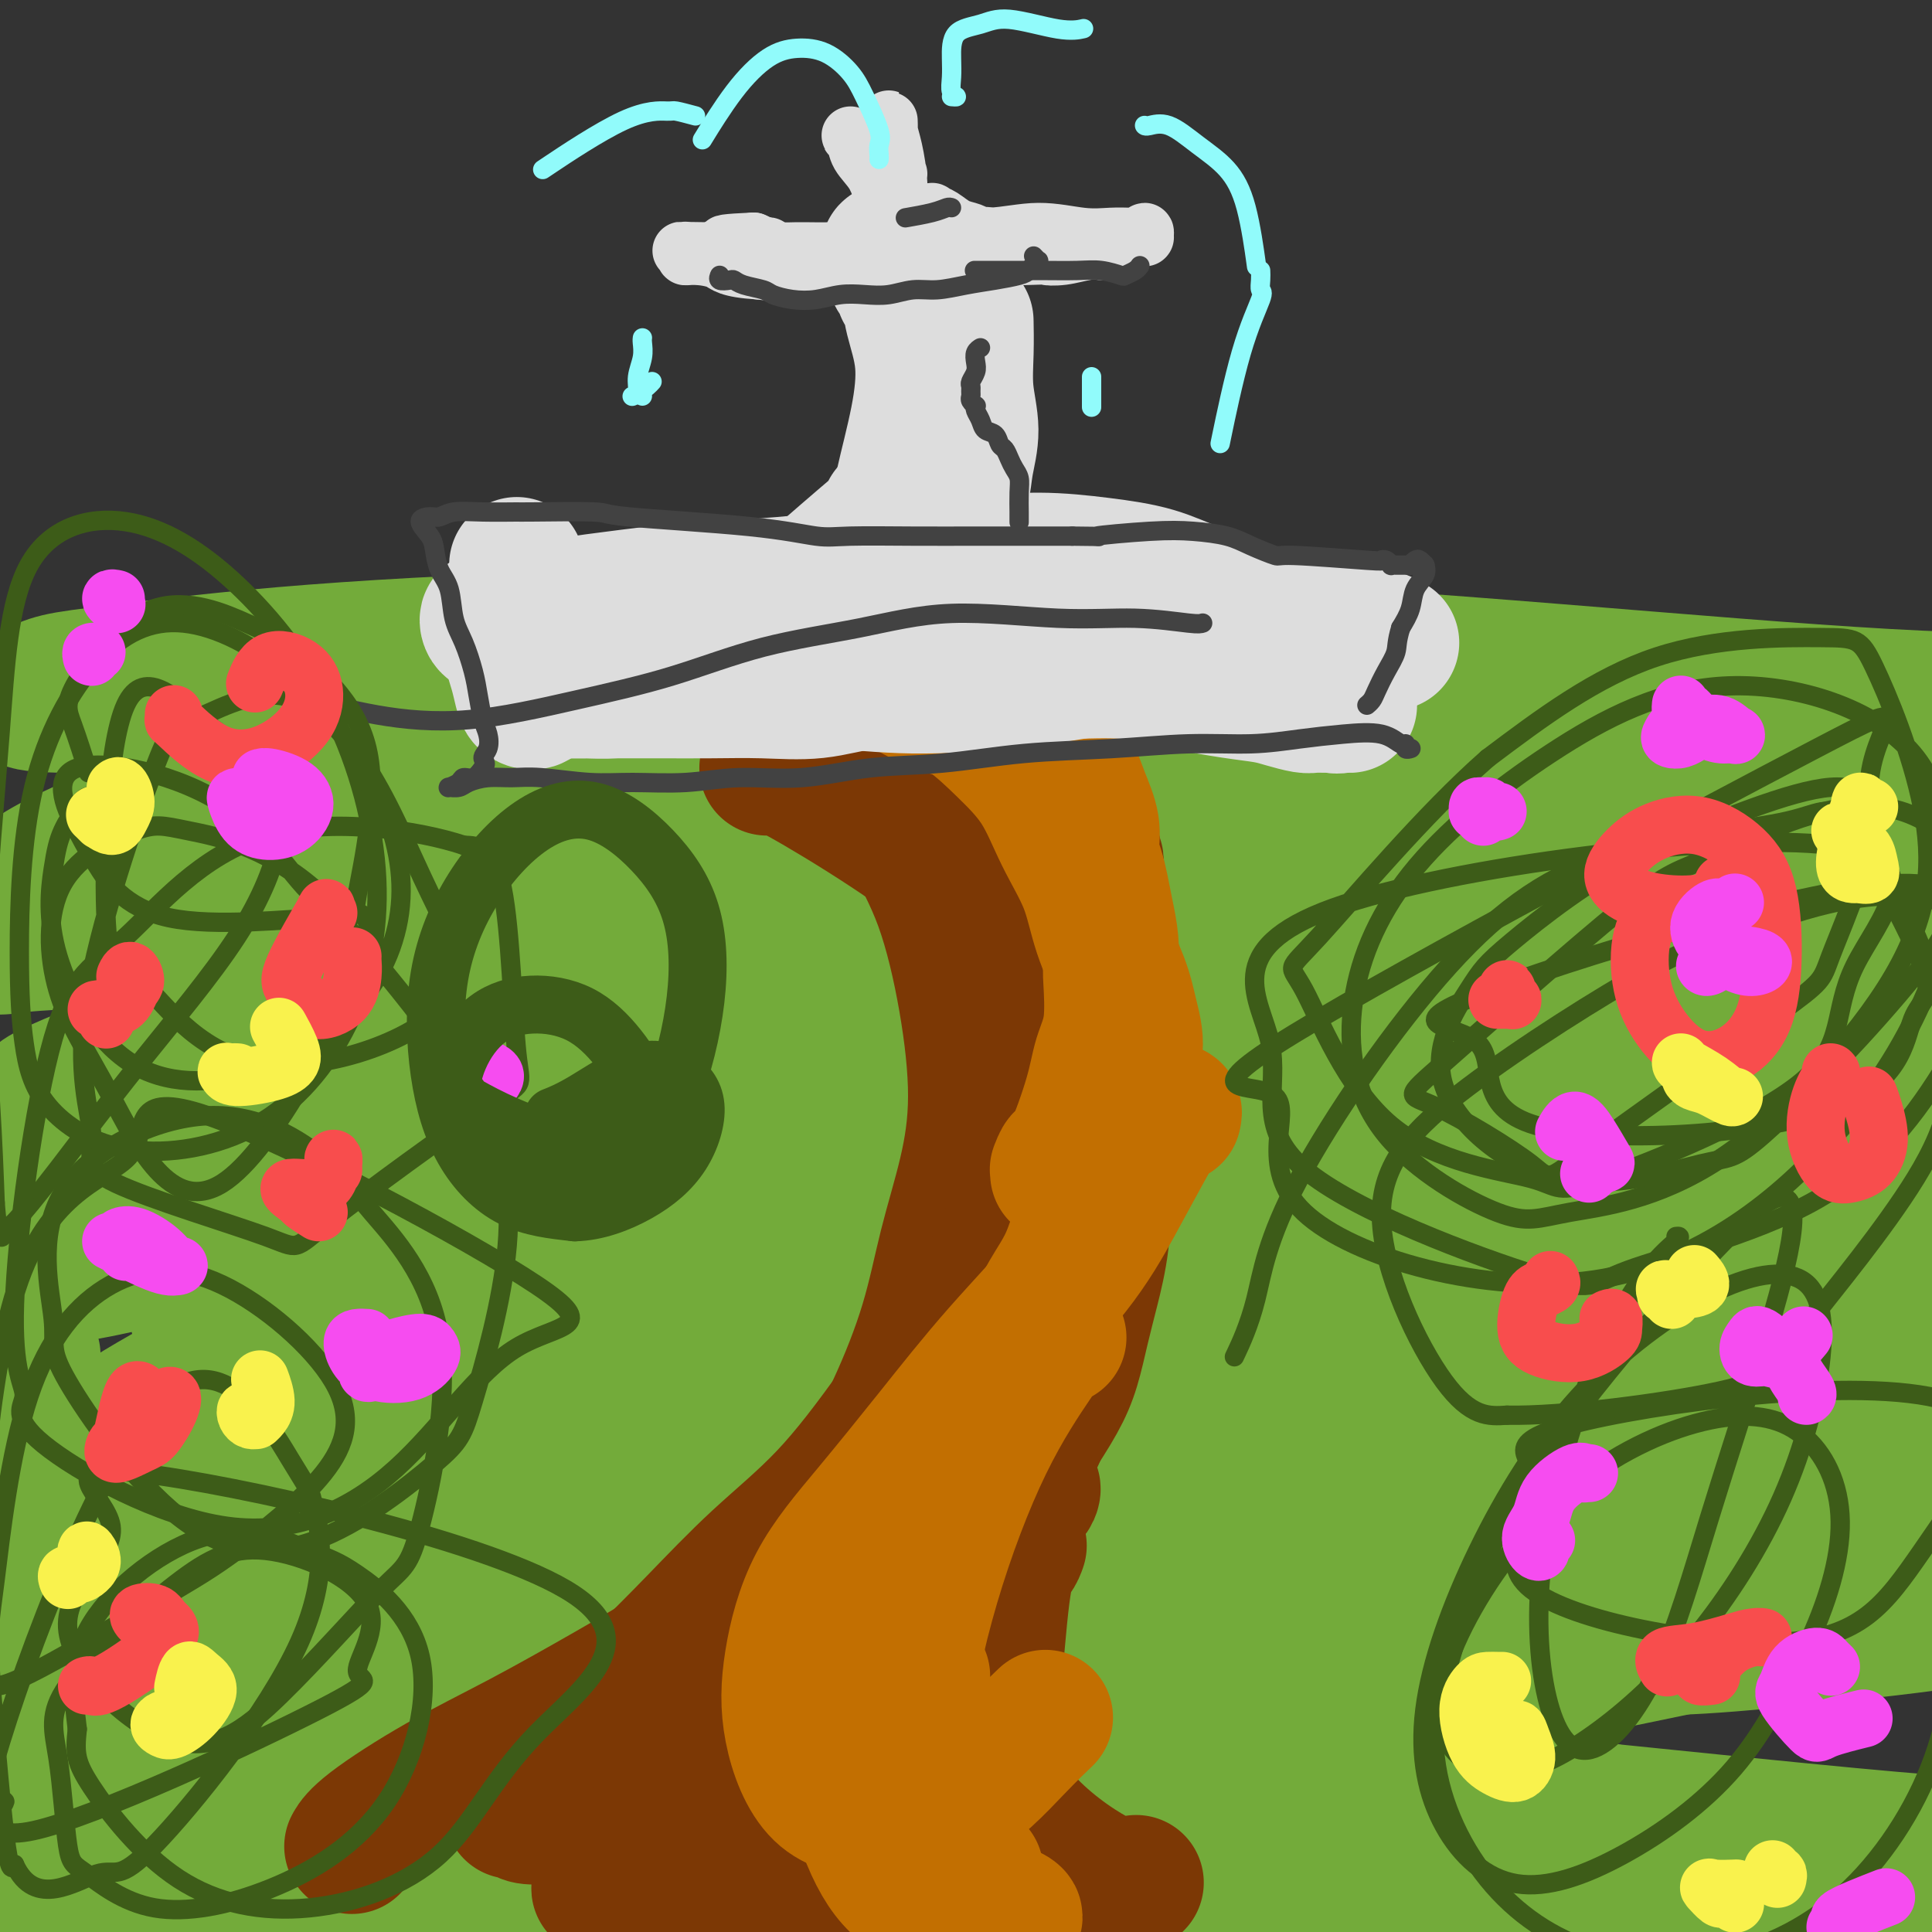 <svg viewBox='0 0 400 400' version='1.1' xmlns='http://www.w3.org/2000/svg' xmlns:xlink='http://www.w3.org/1999/xlink'><rect x="0" y="0" width="400" height="400" fill="#333333" stroke="none"/><g fill='none' stroke='rgb(115,171,58)' stroke-width='28' stroke-linecap='round' stroke-linejoin='round'><path d='M144,352c-1.034,0.847 -2.068,1.693 -5,4c-2.932,2.307 -7.763,6.074 -15,11c-7.237,4.926 -16.880,11.012 -8,8c8.880,-3.012 36.282,-15.124 50,-21c13.718,-5.876 13.751,-5.518 26,-9c12.249,-3.482 36.715,-10.803 60,-17c23.285,-6.197 45.390,-11.269 64,-16c18.610,-4.731 33.726,-9.121 44,-12c10.274,-2.879 15.706,-4.248 18,-5c2.294,-0.752 1.451,-0.888 -2,0c-3.451,0.888 -9.511,2.800 -21,6c-11.489,3.200 -28.407,7.689 -47,12c-18.593,4.311 -38.860,8.445 -62,13c-23.140,4.555 -49.152,9.530 -75,14c-25.848,4.470 -51.532,8.436 -74,11c-22.468,2.564 -41.721,3.725 -56,4c-14.279,0.275 -23.585,-0.338 -29,-1c-5.415,-0.662 -6.938,-1.374 -8,-2c-1.062,-0.626 -1.664,-1.167 -2,-2c-0.336,-0.833 -0.406,-1.958 -1,-2c-0.594,-0.042 -1.712,1.001 2,-3c3.712,-4.001 12.253,-13.044 30,-20c17.747,-6.956 44.701,-11.823 60,-15c15.299,-3.177 18.944,-4.662 36,-6c17.056,-1.338 47.523,-2.527 73,-3c25.477,-0.473 45.963,-0.230 66,0c20.037,0.230 39.625,0.447 56,0c16.375,-0.447 29.536,-1.556 39,-2c9.464,-0.444 15.232,-0.222 21,0'/><path d='M384,299c40.859,0.076 15.508,2.766 6,4c-9.508,1.234 -3.172,1.012 -4,2c-0.828,0.988 -8.819,3.185 -19,5c-10.181,1.815 -22.553,3.247 -37,5c-14.447,1.753 -30.969,3.828 -50,4c-19.031,0.172 -40.570,-1.558 -63,-3c-22.430,-1.442 -45.752,-2.597 -68,-4c-22.248,-1.403 -43.423,-3.055 -60,-4c-16.577,-0.945 -28.558,-1.184 -41,0c-12.442,1.184 -25.346,3.790 -30,5c-4.654,1.210 -1.056,1.024 1,1c2.056,-0.024 2.572,0.113 4,0c1.428,-0.113 3.769,-0.476 9,-1c5.231,-0.524 13.352,-1.207 26,-3c12.648,-1.793 29.822,-4.694 49,-7c19.178,-2.306 40.359,-4.017 63,-6c22.641,-1.983 46.741,-4.237 71,-6c24.259,-1.763 48.677,-3.034 71,-4c22.323,-0.966 42.551,-1.625 58,-1c15.449,0.625 26.120,2.536 33,4c6.880,1.464 9.971,2.483 11,4c1.029,1.517 -0.002,3.533 -4,6c-3.998,2.467 -10.962,5.384 -23,9c-12.038,3.616 -29.148,7.929 -48,12c-18.852,4.071 -39.445,7.900 -62,11c-22.555,3.100 -47.071,5.472 -73,7c-25.929,1.528 -53.271,2.210 -78,1c-24.729,-1.210 -46.845,-4.314 -65,-8c-18.155,-3.686 -32.349,-7.954 -41,-12c-8.651,-4.046 -11.757,-7.870 -13,-11c-1.243,-3.130 -0.621,-5.565 0,-8'/><path d='M7,301c1.829,-1.555 6.402,-1.443 8,-2c1.598,-0.557 0.222,-1.781 10,-2c9.778,-0.219 30.711,0.569 42,1c11.289,0.431 12.934,0.504 24,1c11.066,0.496 31.554,1.414 53,2c21.446,0.586 43.850,0.841 64,1c20.150,0.159 38.045,0.222 75,-1c36.955,-1.222 92.970,-3.730 118,-5c25.030,-1.270 19.074,-1.304 16,-1c-3.074,0.304 -3.267,0.944 -10,2c-6.733,1.056 -20.006,2.526 -36,4c-15.994,1.474 -34.708,2.952 -56,4c-21.292,1.048 -45.163,1.665 -72,3c-26.837,1.335 -56.639,3.387 -85,5c-28.361,1.613 -55.279,2.787 -78,4c-22.721,1.213 -41.245,2.466 -54,3c-12.755,0.534 -19.740,0.349 -23,0c-3.260,-0.349 -2.796,-0.862 -2,-2c0.796,-1.138 1.923,-2.902 4,-6c2.077,-3.098 5.104,-7.529 14,-14c8.896,-6.471 23.661,-14.980 41,-22c17.339,-7.020 37.252,-12.551 60,-17c22.748,-4.449 48.332,-7.816 75,-10c26.668,-2.184 54.420,-3.184 81,-3c26.580,0.184 51.989,1.551 74,3c22.011,1.449 40.625,2.979 55,4c14.375,1.021 24.513,1.531 31,3c6.487,1.469 9.323,3.895 9,6c-0.323,2.105 -3.807,3.887 -13,7c-9.193,3.113 -24.097,7.556 -39,12'/><path d='M393,281c-17.339,4.796 -34.687,7.287 -55,11c-20.313,3.713 -43.589,8.650 -68,13c-24.411,4.350 -49.955,8.113 -77,12c-27.045,3.887 -55.591,7.896 -82,11c-26.409,3.104 -50.682,5.301 -70,6c-19.318,0.699 -33.681,-0.101 -41,0c-7.319,0.101 -7.595,1.102 -8,2c-0.405,0.898 -0.940,1.694 -1,2c-0.060,0.306 0.355,0.121 1,0c0.645,-0.121 1.520,-0.180 3,-1c1.480,-0.820 3.565,-2.402 9,-6c5.435,-3.598 14.220,-9.213 34,-15c19.780,-5.787 50.555,-11.746 80,-15c29.445,-3.254 57.561,-3.802 87,-4c29.439,-0.198 60.201,-0.047 89,0c28.799,0.047 55.634,-0.011 77,0c21.366,0.011 37.262,0.089 49,0c11.738,-0.089 19.318,-0.347 23,0c3.682,0.347 3.467,1.300 1,2c-2.467,0.700 -7.186,1.148 -19,2c-11.814,0.852 -30.722,2.109 -51,3c-20.278,0.891 -41.927,1.416 -65,2c-23.073,0.584 -47.570,1.227 -73,1c-25.430,-0.227 -51.792,-1.324 -76,-2c-24.208,-0.676 -46.263,-0.931 -64,-1c-17.737,-0.069 -31.156,0.048 -40,0c-8.844,-0.048 -13.113,-0.262 -15,0c-1.887,0.262 -1.392,0.998 1,3c2.392,2.002 6.683,5.270 14,9c7.317,3.730 17.662,7.923 31,11c13.338,3.077 29.669,5.039 46,7'/><path d='M133,334c17.899,1.643 39.646,2.249 63,2c23.354,-0.249 48.316,-1.353 73,-3c24.684,-1.647 49.089,-3.835 70,-6c20.911,-2.165 38.328,-4.305 51,-6c12.672,-1.695 20.599,-2.945 23,-2c2.401,0.945 -0.724,4.084 -2,6c-1.276,1.916 -0.705,2.610 -30,9c-29.295,6.390 -88.457,18.476 -128,26c-39.543,7.524 -59.467,10.486 -85,15c-25.533,4.514 -56.675,10.579 -81,15c-24.325,4.421 -41.831,7.197 -55,9c-13.169,1.803 -22.000,2.632 -26,3c-4.000,0.368 -3.170,0.276 -3,0c0.170,-0.276 -0.321,-0.737 2,-2c2.321,-1.263 7.456,-3.327 17,-6c9.544,-2.673 23.499,-5.956 44,-9c20.501,-3.044 47.547,-5.849 75,-7c27.453,-1.151 55.313,-0.648 84,1c28.687,1.648 58.202,4.442 85,7c26.798,2.558 50.879,4.881 69,6c18.121,1.119 30.283,1.035 37,1c6.717,-0.035 7.990,-0.020 8,0c0.010,0.020 -1.242,0.045 -6,0c-4.758,-0.045 -13.022,-0.160 -26,0c-12.978,0.160 -30.668,0.593 -50,2c-19.332,1.407 -40.304,3.786 -63,6c-22.696,2.214 -47.114,4.264 -71,6c-23.886,1.736 -47.238,3.160 -70,3c-22.762,-0.160 -44.932,-1.903 -62,-4c-17.068,-2.097 -29.034,-4.549 -41,-7'/><path d='M35,399c-10.587,-2.330 -16.554,-4.656 -20,-7c-3.446,-2.344 -4.371,-4.706 -4,-6c0.371,-1.294 2.037,-1.520 4,-2c1.963,-0.480 4.224,-1.213 12,-2c7.776,-0.787 21.069,-1.629 39,-2c17.931,-0.371 40.501,-0.270 64,0c23.499,0.270 47.925,0.711 74,2c26.075,1.289 53.797,3.426 81,5c27.203,1.574 53.886,2.586 77,3c23.114,0.414 42.658,0.232 56,0c13.342,-0.232 20.483,-0.513 29,-1c8.517,-0.487 18.410,-1.179 7,0c-11.410,1.179 -44.124,4.229 -61,6c-16.876,1.771 -17.915,2.262 -31,4c-13.085,1.738 -38.215,4.722 -60,8c-21.785,3.278 -40.225,6.850 -59,10c-18.775,3.150 -37.884,5.879 -54,9c-16.116,3.121 -29.237,6.633 -40,9c-10.763,2.367 -19.166,3.590 -24,4c-4.834,0.410 -6.098,0.006 -5,-1c1.098,-1.006 4.557,-2.613 13,-5c8.443,-2.387 21.871,-5.554 38,-9c16.129,-3.446 34.961,-7.172 57,-11c22.039,-3.828 47.285,-7.757 71,-12c23.715,-4.243 45.900,-8.801 64,-12c18.100,-3.199 32.115,-5.040 40,-6c7.885,-0.960 9.639,-1.041 10,-1c0.361,0.041 -0.672,0.203 -5,0c-4.328,-0.203 -11.951,-0.772 -25,-2c-13.049,-1.228 -31.525,-3.114 -50,-5'/><path d='M333,375c-23.289,-2.284 -41.513,-4.494 -62,-6c-20.487,-1.506 -43.238,-2.309 -63,-3c-19.762,-0.691 -36.536,-1.269 -50,-1c-13.464,0.269 -23.620,1.385 -31,2c-7.380,0.615 -11.986,0.730 -10,0c1.986,-0.730 10.565,-2.306 4,-2c-6.565,0.306 -28.272,2.495 10,-2c38.272,-4.495 136.525,-15.675 179,-20c42.475,-4.325 29.173,-1.796 38,-2c8.827,-0.204 39.785,-3.140 59,-6c19.215,-2.860 26.688,-5.644 32,-8c5.312,-2.356 8.462,-4.284 9,-6c0.538,-1.716 -1.536,-3.219 -8,-5c-6.464,-1.781 -17.319,-3.839 -33,-6c-15.681,-2.161 -36.190,-4.423 -57,-6c-20.810,-1.577 -41.923,-2.467 -65,-3c-23.077,-0.533 -48.118,-0.708 -73,-1c-24.882,-0.292 -49.605,-0.700 -72,-1c-22.395,-0.300 -42.460,-0.491 -58,-1c-15.540,-0.509 -26.553,-1.334 -34,-2c-7.447,-0.666 -11.326,-1.171 -13,-2c-1.674,-0.829 -1.143,-1.981 0,-3c1.143,-1.019 2.898,-1.904 7,-3c4.102,-1.096 10.550,-2.403 23,-4c12.450,-1.597 30.901,-3.486 51,-5c20.099,-1.514 41.844,-2.654 67,-4c25.156,-1.346 53.722,-2.897 84,-4c30.278,-1.103 62.267,-1.759 90,-3c27.733,-1.241 51.209,-3.069 70,-5c18.791,-1.931 32.895,-3.966 47,-6'/><path d='M474,257c18.258,-1.695 5.402,-0.434 0,0c-5.402,0.434 -3.350,0.040 -12,0c-8.650,-0.040 -28.004,0.274 -50,1c-21.996,0.726 -46.636,1.864 -75,4c-28.364,2.136 -60.452,5.272 -90,8c-29.548,2.728 -56.555,5.050 -98,10c-41.445,4.950 -97.329,12.528 -126,16c-28.671,3.472 -30.128,2.837 -31,3c-0.872,0.163 -1.159,1.124 -1,1c0.159,-0.124 0.764,-1.332 0,-2c-0.764,-0.668 -2.898,-0.795 0,-4c2.898,-3.205 10.828,-9.487 14,-12c3.172,-2.513 1.586,-1.256 0,0'/><path d='M114,257c-1.129,-0.017 -2.259,-0.034 4,0c6.259,0.034 19.905,0.119 40,0c20.095,-0.119 46.638,-0.443 78,-3c31.362,-2.557 67.542,-7.348 97,-12c29.458,-4.652 52.193,-9.167 74,-15c21.807,-5.833 42.686,-12.986 49,-16c6.314,-3.014 -1.936,-1.889 -16,-1c-14.064,0.889 -33.942,1.541 -57,3c-23.058,1.459 -49.296,3.725 -77,6c-27.704,2.275 -56.875,4.560 -87,8c-30.125,3.440 -61.205,8.034 -89,12c-27.795,3.966 -52.306,7.305 -74,10c-21.694,2.695 -40.570,4.746 -50,6c-9.430,1.254 -9.415,1.710 -10,2c-0.585,0.290 -1.769,0.415 -2,0c-0.231,-0.415 0.492,-1.370 2,-2c1.508,-0.630 3.799,-0.936 11,-4c7.201,-3.064 19.310,-8.888 38,-14c18.690,-5.112 43.961,-9.513 71,-13c27.039,-3.487 55.847,-6.060 84,-8c28.153,-1.940 55.652,-3.249 82,-5c26.348,-1.751 51.545,-3.946 73,-6c21.455,-2.054 39.169,-3.968 52,-6c12.831,-2.032 20.780,-4.184 25,-5c4.220,-0.816 4.710,-0.297 3,0c-1.710,0.297 -5.621,0.372 -16,1c-10.379,0.628 -27.225,1.807 -48,3c-20.775,1.193 -45.478,2.398 -71,4c-25.522,1.602 -51.863,3.601 -78,6c-26.137,2.399 -52.068,5.200 -78,8'/><path d='M144,216c-58.066,4.860 -57.729,6.008 -68,8c-10.271,1.992 -31.148,4.826 -44,6c-12.852,1.174 -17.678,0.688 -20,0c-2.322,-0.688 -2.140,-1.579 -3,-2c-0.860,-0.421 -2.762,-0.372 3,-3c5.762,-2.628 19.190,-7.934 35,-12c15.810,-4.066 34.003,-6.893 54,-10c19.997,-3.107 41.797,-6.494 65,-9c23.203,-2.506 47.808,-4.132 73,-5c25.192,-0.868 50.971,-0.978 76,-1c25.029,-0.022 49.307,0.046 70,0c20.693,-0.046 37.799,-0.204 51,0c13.201,0.204 22.497,0.772 27,1c4.503,0.228 4.213,0.118 4,0c-0.213,-0.118 -0.351,-0.243 -3,0c-2.649,0.243 -7.811,0.853 -19,1c-11.189,0.147 -28.405,-0.168 -49,0c-20.595,0.168 -44.569,0.819 -68,1c-23.431,0.181 -46.317,-0.106 -70,0c-23.683,0.106 -48.162,0.607 -73,1c-24.838,0.393 -50.036,0.679 -72,1c-21.964,0.321 -40.693,0.676 -58,1c-17.307,0.324 -33.191,0.618 -42,1c-8.809,0.382 -10.542,0.853 -12,1c-1.458,0.147 -2.639,-0.029 -3,0c-0.361,0.029 0.099,0.262 1,0c0.901,-0.262 2.241,-1.019 3,-2c0.759,-0.981 0.935,-2.187 6,-5c5.065,-2.813 15.019,-7.232 32,-11c16.981,-3.768 40.991,-6.884 65,-10'/><path d='M105,168c23.438,-2.201 49.532,-2.704 75,-2c25.468,0.704 50.311,2.616 75,4c24.689,1.384 49.223,2.241 71,3c21.777,0.759 40.795,1.421 56,1c15.205,-0.421 26.596,-1.926 32,-3c5.404,-1.074 4.822,-1.719 0,-2c-4.822,-0.281 -13.883,-0.200 -28,-1c-14.117,-0.800 -33.291,-2.481 -54,-4c-20.709,-1.519 -42.953,-2.876 -68,-5c-25.047,-2.124 -52.895,-5.016 -80,-7c-27.105,-1.984 -53.465,-3.059 -77,-4c-23.535,-0.941 -44.246,-1.747 -60,-2c-15.754,-0.253 -26.553,0.047 -33,0c-6.447,-0.047 -8.543,-0.442 -9,-1c-0.457,-0.558 0.725,-1.281 2,-2c1.275,-0.719 2.642,-1.435 5,-2c2.358,-0.565 5.706,-0.979 14,-2c8.294,-1.021 21.534,-2.651 39,-4c17.466,-1.349 39.160,-2.419 62,-3c22.840,-0.581 46.828,-0.675 73,0c26.172,0.675 54.530,2.117 82,4c27.470,1.883 54.054,4.205 77,6c22.946,1.795 42.253,3.063 56,3c13.747,-0.063 21.932,-1.458 26,-2c4.068,-0.542 4.018,-0.229 3,0c-1.018,0.229 -3.005,0.376 -8,1c-4.995,0.624 -12.999,1.724 -27,2c-14.001,0.276 -34.000,-0.272 -56,0c-22.000,0.272 -46.000,1.363 -72,3c-26.000,1.637 -54.000,3.818 -82,6'/><path d='M199,155c-52.833,3.366 -62.414,5.781 -80,9c-17.586,3.219 -43.175,7.242 -62,10c-18.825,2.758 -30.884,4.252 -39,6c-8.116,1.748 -12.287,3.750 -15,5c-2.713,1.250 -3.968,1.748 -4,2c-0.032,0.252 1.158,0.257 2,0c0.842,-0.257 1.337,-0.778 2,-2c0.663,-1.222 1.493,-3.146 9,-7c7.507,-3.854 21.691,-9.637 36,-14c14.309,-4.363 28.743,-7.306 60,-10c31.257,-2.694 79.338,-5.137 103,-6c23.662,-0.863 22.905,-0.144 37,0c14.095,0.144 43.041,-0.286 64,0c20.959,0.286 33.931,1.287 42,2c8.069,0.713 11.236,1.138 11,2c-0.236,0.862 -3.876,2.160 -13,4c-9.124,1.840 -23.732,4.220 -42,7c-18.268,2.780 -40.195,5.959 -64,10c-23.805,4.041 -49.486,8.943 -75,14c-25.514,5.057 -50.859,10.267 -72,16c-21.141,5.733 -38.079,11.988 -51,17c-12.921,5.012 -21.827,8.781 -27,11c-5.173,2.219 -6.613,2.890 -7,3c-0.387,0.110 0.279,-0.340 2,-1c1.721,-0.660 4.497,-1.531 13,-4c8.503,-2.469 22.731,-6.537 40,-11c17.269,-4.463 37.577,-9.320 55,-13c17.423,-3.680 31.960,-6.183 43,-7c11.040,-0.817 18.583,0.052 21,2c2.417,1.948 -0.291,4.974 -3,8'/><path d='M185,208c-1.312,2.014 -3.092,3.048 -27,10c-23.908,6.952 -69.944,19.822 -95,27c-25.056,7.178 -29.133,8.666 -37,12c-7.867,3.334 -19.525,8.516 -21,9c-1.475,0.484 7.234,-3.731 18,-8c10.766,-4.269 23.589,-8.593 38,-12c14.411,-3.407 30.412,-5.898 43,-7c12.588,-1.102 21.765,-0.816 27,0c5.235,0.816 6.529,2.163 6,4c-0.529,1.837 -2.881,4.163 -10,8c-7.119,3.837 -19.005,9.185 -32,15c-12.995,5.815 -27.099,12.097 -41,18c-13.901,5.903 -27.599,11.428 -38,17c-10.401,5.572 -17.503,11.191 -21,15c-3.497,3.809 -3.387,5.807 -3,8c0.387,2.193 1.050,4.580 2,6c0.950,1.420 2.185,1.872 8,0c5.815,-1.872 16.209,-6.067 32,-11c15.791,-4.933 36.979,-10.604 55,-14c18.021,-3.396 32.876,-4.517 44,-5c11.124,-0.483 18.518,-0.328 22,1c3.482,1.328 3.053,3.830 -1,7c-4.053,3.170 -11.729,7.007 -23,12c-11.271,4.993 -26.136,11.142 -40,17c-13.864,5.858 -26.726,11.426 -40,17c-13.274,5.574 -26.958,11.155 -35,14c-8.042,2.845 -10.440,2.956 -12,3c-1.560,0.044 -2.280,0.022 -3,0'/><path d='M1,371c-2.043,-1.634 0.351,-7.220 6,-19c5.649,-11.780 14.555,-29.755 25,-46c10.445,-16.245 22.431,-30.760 33,-42c10.569,-11.240 19.722,-19.204 28,-25c8.278,-5.796 15.681,-9.424 14,-8c-1.681,1.424 -12.446,7.898 -18,11c-5.554,3.102 -5.897,2.831 -13,5c-7.103,2.169 -20.967,6.779 -32,10c-11.033,3.221 -19.235,5.055 -24,6c-4.765,0.945 -6.094,1.003 -7,1c-0.906,-0.003 -1.388,-0.065 -1,-1c0.388,-0.935 1.647,-2.743 4,-4c2.353,-1.257 5.799,-1.964 9,-2c3.201,-0.036 6.156,0.600 9,3c2.844,2.400 5.578,6.564 7,13c1.422,6.436 1.533,15.142 0,25c-1.533,9.858 -4.709,20.866 -9,33c-4.291,12.134 -9.697,25.392 -14,39c-4.303,13.608 -7.504,27.565 -10,40c-2.496,12.435 -4.287,23.348 -6,35c-1.713,11.652 -3.346,24.043 -4,29c-0.654,4.957 -0.327,2.478 0,0'/></g>
<g fill='none' stroke='rgb(124,56,5)' stroke-width='28' stroke-linecap='round' stroke-linejoin='round'><path d='M159,159c-0.187,-0.005 -0.374,-0.009 0,0c0.374,0.009 1.307,0.033 2,0c0.693,-0.033 1.144,-0.122 5,2c3.856,2.122 11.116,6.455 18,11c6.884,4.545 13.392,9.300 20,15c6.608,5.700 13.317,12.343 16,15c2.683,2.657 1.342,1.329 0,0'/><path d='M179,155c-0.089,-0.248 -0.177,-0.496 0,0c0.177,0.496 0.621,1.735 1,2c0.379,0.265 0.695,-0.446 2,2c1.305,2.446 3.599,8.048 6,13c2.401,4.952 4.908,9.255 7,15c2.092,5.745 3.770,12.933 5,20c1.230,7.067 2.013,14.012 2,20c-0.013,5.988 -0.823,11.018 -2,16c-1.177,4.982 -2.721,9.915 -4,15c-1.279,5.085 -2.294,10.323 -4,16c-1.706,5.677 -4.103,11.792 -7,18c-2.897,6.208 -6.294,12.510 -10,18c-3.706,5.490 -7.723,10.169 -13,15c-5.277,4.831 -11.816,9.814 -18,14c-6.184,4.186 -12.015,7.574 -18,11c-5.985,3.426 -12.126,6.890 -18,10c-5.874,3.110 -11.482,5.864 -17,9c-5.518,3.136 -10.947,6.652 -14,9c-3.053,2.348 -3.729,3.528 -4,4c-0.271,0.472 -0.135,0.236 0,0'/><path d='M174,128c-0.445,0.102 -0.889,0.205 -1,0c-0.111,-0.205 0.113,-0.716 0,0c-0.113,0.716 -0.562,2.659 0,5c0.562,2.341 2.137,5.079 4,8c1.863,2.921 4.015,6.023 7,10c2.985,3.977 6.805,8.827 11,14c4.195,5.173 8.767,10.668 13,16c4.233,5.332 8.129,10.501 11,15c2.871,4.499 4.718,8.330 5,11c0.282,2.670 -1.001,4.180 -2,5c-0.999,0.820 -1.714,0.948 -2,1c-0.286,0.052 -0.143,0.026 0,0'/><path d='M198,170c-0.085,-0.033 -0.170,-0.065 0,0c0.170,0.065 0.595,0.228 1,0c0.405,-0.228 0.789,-0.846 3,3c2.211,3.846 6.247,12.157 9,21c2.753,8.843 4.221,18.217 5,24c0.779,5.783 0.869,7.975 0,15c-0.869,7.025 -2.697,18.883 -5,28c-2.303,9.117 -5.082,15.493 -9,21c-3.918,5.507 -8.977,10.145 -11,12c-2.023,1.855 -1.012,0.928 0,0'/><path d='M222,224c1.507,-1.947 3.015,-3.895 0,3c-3.015,6.895 -10.551,22.631 -14,30c-3.449,7.369 -2.809,6.371 -6,11c-3.191,4.629 -10.212,14.885 -16,23c-5.788,8.115 -10.342,14.088 -15,19c-4.658,4.912 -9.419,8.763 -14,13c-4.581,4.237 -8.981,8.860 -13,13c-4.019,4.140 -7.657,7.795 -11,11c-3.343,3.205 -6.393,5.959 -9,9c-2.607,3.041 -4.773,6.369 -7,9c-2.227,2.631 -4.515,4.565 -6,6c-1.485,1.435 -2.167,2.371 -3,3c-0.833,0.629 -1.816,0.951 -2,1c-0.184,0.049 0.431,-0.174 1,0c0.569,0.174 1.091,0.744 2,1c0.909,0.256 2.203,0.196 4,0c1.797,-0.196 4.096,-0.530 7,-1c2.904,-0.470 6.414,-1.077 10,-3c3.586,-1.923 7.249,-5.163 12,-10c4.751,-4.837 10.591,-11.272 16,-18c5.409,-6.728 10.388,-13.750 15,-21c4.612,-7.250 8.858,-14.729 13,-21c4.142,-6.271 8.182,-11.333 11,-16c2.818,-4.667 4.415,-8.938 6,-12c1.585,-3.062 3.157,-4.914 4,-6c0.843,-1.086 0.958,-1.407 1,-2c0.042,-0.593 0.011,-1.458 0,-2c-0.011,-0.542 -0.003,-0.761 0,-1c0.003,-0.239 0.001,-0.497 0,0c-0.001,0.497 -0.000,1.748 0,3'/><path d='M208,266c5.314,-7.882 1.098,0.912 -1,6c-2.098,5.088 -2.080,6.471 -3,9c-0.920,2.529 -2.780,6.204 -9,16c-6.220,9.796 -16.801,25.714 -20,31c-3.199,5.286 0.983,-0.058 -7,10c-7.983,10.058 -28.132,35.519 -37,46c-8.868,10.481 -6.455,5.984 -6,5c0.455,-0.984 -1.047,1.547 -1,2c0.047,0.453 1.644,-1.173 3,-3c1.356,-1.827 2.470,-3.856 5,-7c2.530,-3.144 6.475,-7.405 12,-13c5.525,-5.595 12.629,-12.526 20,-19c7.371,-6.474 15.010,-12.490 22,-18c6.990,-5.510 13.330,-10.512 18,-14c4.670,-3.488 7.669,-5.461 9,-7c1.331,-1.539 0.993,-2.644 0,-2c-0.993,0.644 -2.640,3.036 -6,6c-3.360,2.964 -8.431,6.499 -14,11c-5.569,4.501 -11.635,9.968 -17,15c-5.365,5.032 -10.030,9.628 -14,14c-3.970,4.372 -7.247,8.521 -9,11c-1.753,2.479 -1.984,3.287 -2,4c-0.016,0.713 0.181,1.332 2,1c1.819,-0.332 5.259,-1.614 9,-4c3.741,-2.386 7.784,-5.877 13,-11c5.216,-5.123 11.604,-11.878 17,-19c5.396,-7.122 9.799,-14.610 14,-22c4.201,-7.390 8.200,-14.683 11,-22c2.800,-7.317 4.400,-14.659 6,-22'/><path d='M223,270c1.321,-6.809 1.622,-12.830 2,-18c0.378,-5.170 0.832,-9.487 1,-14c0.168,-4.513 0.050,-9.221 0,-13c-0.050,-3.779 -0.030,-6.628 0,-10c0.030,-3.372 0.072,-7.266 0,-10c-0.072,-2.734 -0.256,-4.308 0,-9c0.256,-4.692 0.952,-12.501 1,-16c0.048,-3.499 -0.553,-2.688 -1,-3c-0.447,-0.312 -0.742,-1.748 -1,-3c-0.258,-1.252 -0.480,-2.320 -1,-4c-0.520,-1.680 -1.338,-3.972 -2,-6c-0.662,-2.028 -1.169,-3.792 -2,-5c-0.831,-1.208 -1.987,-1.859 -3,-3c-1.013,-1.141 -1.881,-2.771 -3,-4c-1.119,-1.229 -2.487,-2.058 -4,-3c-1.513,-0.942 -3.172,-1.998 -5,-3c-1.828,-1.002 -3.824,-1.950 -6,-3c-2.176,-1.050 -4.530,-2.203 -7,-3c-2.470,-0.797 -5.056,-1.237 -7,-2c-1.944,-0.763 -3.246,-1.850 -6,-3c-2.754,-1.150 -6.961,-2.363 -9,-3c-2.039,-0.637 -1.910,-0.696 -3,-1c-1.090,-0.304 -3.401,-0.851 -5,-1c-1.599,-0.149 -2.488,0.102 -3,0c-0.512,-0.102 -0.649,-0.558 -1,-1c-0.351,-0.442 -0.916,-0.872 -1,-1c-0.084,-0.128 0.312,0.046 1,0c0.688,-0.046 1.669,-0.311 3,0c1.331,0.311 3.012,1.199 5,2c1.988,0.801 4.282,1.515 7,3c2.718,1.485 5.859,3.743 9,6'/><path d='M182,139c5.514,2.913 6.799,4.694 9,7c2.201,2.306 5.317,5.136 8,8c2.683,2.864 4.934,5.763 7,9c2.066,3.237 3.948,6.811 6,11c2.052,4.189 4.275,8.994 6,12c1.725,3.006 2.954,4.213 5,14c2.046,9.787 4.910,28.155 6,37c1.090,8.845 0.406,8.167 0,10c-0.406,1.833 -0.533,6.178 -1,10c-0.467,3.822 -1.275,7.122 -2,10c-0.725,2.878 -1.368,5.335 -2,8c-0.632,2.665 -1.253,5.538 -2,8c-0.747,2.462 -1.619,4.514 -3,7c-1.381,2.486 -3.272,5.405 -5,8c-1.728,2.595 -3.293,4.867 -5,8c-1.707,3.133 -3.556,7.128 -6,12c-2.444,4.872 -5.483,10.621 -8,16c-2.517,5.379 -4.513,10.389 -6,15c-1.487,4.611 -2.465,8.824 -3,13c-0.535,4.176 -0.628,8.315 -1,13c-0.372,4.685 -1.023,9.915 -1,15c0.023,5.085 0.721,10.024 1,12c0.279,1.976 0.140,0.988 0,0'/><path d='M202,290c0.110,0.038 0.220,0.075 0,0c-0.220,-0.075 -0.769,-0.264 -1,0c-0.231,0.264 -0.142,0.981 -1,4c-0.858,3.019 -2.662,8.340 -5,15c-2.338,6.660 -5.211,14.660 -8,23c-2.789,8.340 -5.496,17.019 -8,24c-2.504,6.981 -4.805,12.263 -6,17c-1.195,4.737 -1.283,8.929 0,11c1.283,2.071 3.938,2.020 5,2c1.062,-0.020 0.531,-0.010 0,0'/><path d='M194,328c-2.340,0.549 -4.681,1.099 -8,3c-3.319,1.901 -7.618,5.154 -12,10c-4.382,4.846 -8.848,11.284 -12,18c-3.152,6.716 -4.991,13.708 -6,20c-1.009,6.292 -1.188,11.882 0,16c1.188,4.118 3.743,6.762 6,8c2.257,1.238 4.216,1.068 5,1c0.784,-0.068 0.392,-0.034 0,0'/><path d='M197,299c-0.254,0.373 -0.509,0.746 -2,1c-1.491,0.254 -4.219,0.389 -8,3c-3.781,2.611 -8.616,7.697 -14,13c-5.384,5.303 -11.316,10.821 -16,18c-4.684,7.179 -8.119,16.018 -11,24c-2.881,7.982 -5.208,15.106 -6,22c-0.792,6.894 -0.047,13.559 2,19c2.047,5.441 5.397,9.657 9,12c3.603,2.343 7.458,2.812 9,3c1.542,0.188 0.771,0.094 0,0'/><path d='M208,307c0.206,-0.188 0.413,-0.376 0,0c-0.413,0.376 -1.444,1.317 -2,1c-0.556,-0.317 -0.635,-1.891 -5,4c-4.365,5.891 -13.015,19.246 -17,26c-3.985,6.754 -3.305,6.906 -4,12c-0.695,5.094 -2.763,15.128 -3,23c-0.237,7.872 1.359,13.581 3,17c1.641,3.419 3.326,4.548 4,5c0.674,0.452 0.337,0.226 0,0'/><path d='M213,307c-0.497,0.434 -0.994,0.868 -3,3c-2.006,2.132 -5.521,5.964 -9,11c-3.479,5.036 -6.922,11.278 -9,19c-2.078,7.722 -2.791,16.923 -2,25c0.791,8.077 3.085,15.029 6,21c2.915,5.971 6.451,10.961 11,14c4.549,3.039 10.109,4.126 14,4c3.891,-0.126 6.112,-1.465 7,-2c0.888,-0.535 0.444,-0.268 0,0'/><path d='M199,311c-0.399,0.696 -0.798,1.391 -1,1c-0.202,-0.391 -0.209,-1.870 -1,0c-0.791,1.870 -2.368,7.088 -3,11c-0.632,3.912 -0.320,6.519 1,13c1.320,6.481 3.646,16.836 7,25c3.354,8.164 7.734,14.137 13,19c5.266,4.863 11.418,8.617 15,10c3.582,1.383 4.595,0.395 5,0c0.405,-0.395 0.203,-0.198 0,0'/><path d='M211,320c-0.243,0.687 -0.487,1.375 -1,2c-0.513,0.625 -1.297,1.188 -2,5c-0.703,3.812 -1.327,10.872 -2,19c-0.673,8.128 -1.397,17.323 -1,28c0.397,10.677 1.915,22.836 3,31c1.085,8.164 1.739,12.333 2,14c0.261,1.667 0.131,0.834 0,0'/></g>
<g fill='none' stroke='rgb(194,111,1)' stroke-width='28' stroke-linecap='round' stroke-linejoin='round'><path d='M159,124c0.423,0.008 0.846,0.017 1,0c0.154,-0.017 0.038,-0.058 0,0c-0.038,0.058 0.003,0.215 2,1c1.997,0.785 5.949,2.199 9,4c3.051,1.801 5.200,3.990 8,6c2.800,2.010 6.249,3.843 10,6c3.751,2.157 7.803,4.639 11,7c3.197,2.361 5.540,4.602 8,7c2.460,2.398 5.037,4.954 7,8c1.963,3.046 3.313,6.580 5,10c1.687,3.420 3.712,6.724 5,10c1.288,3.276 1.841,6.523 3,10c1.159,3.477 2.926,7.183 4,10c1.074,2.817 1.455,4.747 2,7c0.545,2.253 1.255,4.831 1,7c-0.255,2.169 -1.475,3.928 -2,6c-0.525,2.072 -0.355,4.457 -1,7c-0.645,2.543 -2.104,5.244 -3,8c-0.896,2.756 -1.228,5.565 -2,8c-0.772,2.435 -1.982,4.494 -3,7c-1.018,2.506 -1.843,5.458 -3,8c-1.157,2.542 -2.646,4.673 -4,7c-1.354,2.327 -2.571,4.850 -4,7c-1.429,2.150 -3.069,3.926 -5,6c-1.931,2.074 -4.154,4.446 -6,7c-1.846,2.554 -3.316,5.290 -5,8c-1.684,2.710 -3.584,5.395 -5,8c-1.416,2.605 -2.349,5.131 -4,8c-1.651,2.869 -4.022,6.080 -6,9c-1.978,2.920 -3.565,5.549 -5,8c-1.435,2.451 -2.717,4.726 -4,7'/><path d='M173,336c-8.089,13.022 -4.313,8.078 -3,7c1.313,-1.078 0.161,1.710 0,3c-0.161,1.290 0.668,1.083 1,1c0.332,-0.083 0.166,-0.041 0,0'/><path d='M243,231c0.106,-0.431 0.211,-0.863 0,-1c-0.211,-0.137 -0.740,0.019 -1,0c-0.260,-0.019 -0.251,-0.215 -1,1c-0.749,1.215 -2.256,3.840 -4,7c-1.744,3.160 -3.725,6.856 -6,11c-2.275,4.144 -4.845,8.736 -9,14c-4.155,5.264 -9.894,11.200 -15,17c-5.106,5.800 -9.578,11.464 -14,17c-4.422,5.536 -8.793,10.943 -13,16c-4.207,5.057 -8.250,9.765 -11,15c-2.750,5.235 -4.206,10.998 -5,16c-0.794,5.002 -0.927,9.242 0,14c0.927,4.758 2.915,10.034 6,13c3.085,2.966 7.269,3.621 12,4c4.731,0.379 10.010,0.483 15,-2c4.990,-2.483 9.689,-7.553 13,-11c3.311,-3.447 5.232,-5.271 6,-6c0.768,-0.729 0.384,-0.365 0,0'/><path d='M193,306c-0.933,0.738 -1.866,1.476 -3,2c-1.134,0.524 -2.468,0.834 -5,2c-2.532,1.166 -6.262,3.188 -9,11c-2.738,7.812 -4.484,21.414 -5,28c-0.516,6.586 0.199,6.157 2,10c1.801,3.843 4.689,11.958 9,19c4.311,7.042 10.045,13.011 14,16c3.955,2.989 6.130,2.997 7,3c0.870,0.003 0.435,0.002 0,0'/><path d='M185,367c-0.093,-0.138 -0.185,-0.276 0,0c0.185,0.276 0.648,0.966 1,2c0.352,1.034 0.594,2.410 2,5c1.406,2.590 3.977,6.392 7,10c3.023,3.608 6.497,7.021 9,9c2.503,1.979 4.034,2.522 5,3c0.966,0.478 1.366,0.889 1,1c-0.366,0.111 -1.497,-0.078 -3,0c-1.503,0.078 -3.378,0.425 -6,0c-2.622,-0.425 -5.992,-1.621 -9,-3c-3.008,-1.379 -5.656,-2.942 -8,-6c-2.344,-3.058 -4.385,-7.611 -6,-13c-1.615,-5.389 -2.806,-11.615 -3,-18c-0.194,-6.385 0.608,-12.928 2,-19c1.392,-6.072 3.375,-11.673 7,-19c3.625,-7.327 8.893,-16.379 11,-20c2.107,-3.621 1.054,-1.810 0,0'/><path d='M219,277c0.196,-0.081 0.393,-0.163 0,0c-0.393,0.163 -1.375,0.570 -2,1c-0.625,0.430 -0.894,0.881 -3,4c-2.106,3.119 -6.050,8.904 -10,17c-3.950,8.096 -7.905,18.502 -11,29c-3.095,10.498 -5.329,21.086 -6,30c-0.671,8.914 0.222,16.152 2,22c1.778,5.848 4.440,10.305 7,13c2.560,2.695 5.017,3.627 6,4c0.983,0.373 0.491,0.186 0,0'/><path d='M191,347c-0.930,2.124 -1.861,4.248 -3,7c-1.139,2.752 -2.487,6.130 -2,13c0.487,6.870 2.810,17.230 4,22c1.190,4.770 1.247,3.949 3,4c1.753,0.051 5.203,0.975 7,0c1.797,-0.975 1.942,-3.850 2,-5c0.058,-1.150 0.029,-0.575 0,0'/><path d='M219,243c0.022,-0.487 0.044,-0.974 0,-1c-0.044,-0.026 -0.154,0.410 0,0c0.154,-0.410 0.571,-1.665 1,-2c0.429,-0.335 0.872,0.250 2,-2c1.128,-2.250 2.943,-7.335 4,-11c1.057,-3.665 1.356,-5.910 2,-8c0.644,-2.090 1.634,-4.025 2,-7c0.366,-2.975 0.109,-6.991 0,-9c-0.109,-2.009 -0.070,-2.011 0,-3c0.070,-0.989 0.172,-2.966 0,-5c-0.172,-2.034 -0.619,-4.124 -1,-6c-0.381,-1.876 -0.697,-3.537 -1,-5c-0.303,-1.463 -0.595,-2.730 -1,-4c-0.405,-1.270 -0.925,-2.545 -1,-4c-0.075,-1.455 0.295,-3.090 0,-5c-0.295,-1.910 -1.255,-4.096 -2,-6c-0.745,-1.904 -1.274,-3.525 -2,-5c-0.726,-1.475 -1.648,-2.803 -3,-4c-1.352,-1.197 -3.133,-2.264 -5,-3c-1.867,-0.736 -3.819,-1.142 -6,-2c-2.181,-0.858 -4.589,-2.169 -7,-3c-2.411,-0.831 -4.824,-1.181 -7,-2c-2.176,-0.819 -4.116,-2.106 -6,-3c-1.884,-0.894 -3.712,-1.395 -5,-2c-1.288,-0.605 -2.036,-1.313 -3,-2c-0.964,-0.687 -2.143,-1.354 -3,-2c-0.857,-0.646 -1.393,-1.270 -2,-2c-0.607,-0.730 -1.286,-1.567 -2,-2c-0.714,-0.433 -1.461,-0.463 -2,-1c-0.539,-0.537 -0.868,-1.582 -1,-2c-0.132,-0.418 -0.066,-0.209 0,0'/><path d='M170,130c-2.238,-1.869 -1.333,-1.042 -1,-1c0.333,0.042 0.095,-0.702 0,-1c-0.095,-0.298 -0.048,-0.149 0,0'/><path d='M134,124c-0.033,-0.006 -0.066,-0.011 0,0c0.066,0.011 0.231,0.040 0,0c-0.231,-0.040 -0.857,-0.147 -1,0c-0.143,0.147 0.196,0.548 1,2c0.804,1.452 2.071,3.956 4,6c1.929,2.044 4.519,3.627 6,5c1.481,1.373 1.852,2.535 2,3c0.148,0.465 0.074,0.232 0,0'/><path d='M155,133c0.000,0.339 0.000,0.679 0,1c0.000,0.321 0.000,0.625 0,1c0.000,0.375 0.000,0.821 0,1c0.000,0.179 0.000,0.089 0,0'/></g>
<g fill='none' stroke='rgb(221,221,221)' stroke-width='28' stroke-linecap='round' stroke-linejoin='round'><path d='M107,117c0.001,-0.084 0.001,-0.169 0,0c-0.001,0.169 -0.004,0.591 0,1c0.004,0.409 0.014,0.805 0,1c-0.014,0.195 -0.053,0.190 0,1c0.053,0.810 0.200,2.437 0,4c-0.200,1.563 -0.745,3.063 -1,5c-0.255,1.937 -0.219,4.311 0,6c0.219,1.689 0.622,2.693 1,4c0.378,1.307 0.732,2.917 1,4c0.268,1.083 0.452,1.638 1,2c0.548,0.362 1.462,0.531 2,0c0.538,-0.531 0.702,-1.763 1,-3c0.298,-1.237 0.732,-2.480 1,-4c0.268,-1.520 0.369,-3.318 0,-5c-0.369,-1.682 -1.210,-3.249 -2,-4c-0.790,-0.751 -1.531,-0.685 -2,-1c-0.469,-0.315 -0.667,-1.010 -1,-1c-0.333,0.010 -0.801,0.724 -1,1c-0.199,0.276 -0.128,0.113 0,0c0.128,-0.113 0.313,-0.176 1,0c0.687,0.176 1.876,0.590 4,1c2.124,0.410 5.181,0.814 9,1c3.819,0.186 8.398,0.153 14,0c5.602,-0.153 12.225,-0.428 20,-1c7.775,-0.572 16.700,-1.442 25,-2c8.300,-0.558 15.975,-0.804 23,-1c7.025,-0.196 13.398,-0.341 18,0c4.602,0.341 7.431,1.169 9,2c1.569,0.831 1.877,1.666 2,2c0.123,0.334 0.062,0.167 0,0'/><path d='M118,128c-0.004,-0.447 -0.009,-0.893 0,-1c0.009,-0.107 0.031,0.126 0,0c-0.031,-0.126 -0.116,-0.611 0,-1c0.116,-0.389 0.433,-0.681 2,-1c1.567,-0.319 4.384,-0.666 7,-1c2.616,-0.334 5.033,-0.656 8,-1c2.967,-0.344 6.486,-0.709 11,-1c4.514,-0.291 10.023,-0.506 16,-1c5.977,-0.494 12.423,-1.266 19,-2c6.577,-0.734 13.284,-1.430 19,-2c5.716,-0.570 10.442,-1.015 15,-1c4.558,0.015 8.950,0.491 13,1c4.050,0.509 7.759,1.051 11,2c3.241,0.949 6.013,2.303 8,3c1.987,0.697 3.190,0.736 4,1c0.810,0.264 1.226,0.754 1,1c-0.226,0.246 -1.095,0.247 -2,0c-0.905,-0.247 -1.845,-0.742 -4,-1c-2.155,-0.258 -5.524,-0.277 -9,0c-3.476,0.277 -7.059,0.852 -13,1c-5.941,0.148 -14.240,-0.129 -22,0c-7.760,0.129 -14.980,0.664 -22,1c-7.020,0.336 -13.841,0.473 -20,1c-6.159,0.527 -11.657,1.445 -17,2c-5.343,0.555 -10.531,0.749 -15,1c-4.469,0.251 -8.217,0.561 -12,1c-3.783,0.439 -7.599,1.007 -10,1c-2.401,-0.007 -3.386,-0.590 -4,-1c-0.614,-0.410 -0.858,-0.649 -1,-1c-0.142,-0.351 -0.184,-0.815 0,-1c0.184,-0.185 0.592,-0.093 1,0'/><path d='M102,128c-0.246,-0.449 1.140,-0.070 2,0c0.860,0.070 1.195,-0.167 3,0c1.805,0.167 5.081,0.739 8,1c2.919,0.261 5.480,0.210 9,0c3.520,-0.210 7.997,-0.579 12,-1c4.003,-0.421 7.532,-0.895 13,-1c5.468,-0.105 12.876,0.158 18,0c5.124,-0.158 7.963,-0.737 21,-1c13.037,-0.263 36.273,-0.210 47,0c10.727,0.210 8.947,0.578 10,1c1.053,0.422 4.941,0.897 8,1c3.059,0.103 5.290,-0.165 7,0c1.710,0.165 2.900,0.762 4,1c1.100,0.238 2.112,0.116 4,0c1.888,-0.116 4.652,-0.227 6,0c1.348,0.227 1.279,0.792 2,1c0.721,0.208 2.233,0.059 3,0c0.767,-0.059 0.789,-0.027 1,0c0.211,0.027 0.610,0.049 1,0c0.390,-0.049 0.770,-0.171 1,0c0.230,0.171 0.310,0.634 1,1c0.690,0.366 1.989,0.634 3,1c1.011,0.366 1.735,0.829 2,1c0.265,0.171 0.070,0.049 0,0c-0.070,-0.049 -0.016,-0.024 0,0c0.016,0.024 -0.006,0.048 -1,0c-0.994,-0.048 -2.960,-0.167 -4,0c-1.040,0.167 -1.154,0.619 -2,1c-0.846,0.381 -2.423,0.690 -4,1'/><path d='M277,135c-1.664,0.808 -1.323,1.329 -2,2c-0.677,0.671 -2.372,1.492 -3,2c-0.628,0.508 -0.191,0.704 0,1c0.191,0.296 0.135,0.692 0,1c-0.135,0.308 -0.349,0.527 0,1c0.349,0.473 1.260,1.198 2,2c0.740,0.802 1.310,1.679 2,2c0.690,0.321 1.499,0.086 2,0c0.501,-0.086 0.694,-0.022 1,0c0.306,0.022 0.725,0.003 0,0c-0.725,-0.003 -2.593,0.010 -4,0c-1.407,-0.010 -2.352,-0.043 -3,0c-0.648,0.043 -0.998,0.164 -2,0c-1.002,-0.164 -2.657,-0.612 -4,-1c-1.343,-0.388 -2.376,-0.717 -4,-1c-1.624,-0.283 -3.839,-0.522 -7,-1c-3.161,-0.478 -7.266,-1.197 -11,-2c-3.734,-0.803 -7.096,-1.692 -11,-2c-3.904,-0.308 -8.350,-0.037 -13,0c-4.650,0.037 -9.506,-0.162 -14,0c-4.494,0.162 -8.627,0.684 -13,1c-4.373,0.316 -8.985,0.424 -13,1c-4.015,0.576 -7.432,1.618 -11,2c-3.568,0.382 -7.287,0.102 -11,0c-3.713,-0.102 -7.420,-0.027 -11,0c-3.580,0.027 -7.032,0.007 -10,0c-2.968,-0.007 -5.453,-0.002 -8,0c-2.547,0.002 -5.156,0.001 -7,0c-1.844,-0.001 -2.922,-0.000 -4,0'/><path d='M118,143c-18.224,0.619 -6.285,0.166 -2,0c4.285,-0.166 0.914,-0.044 0,0c-0.914,0.044 0.628,0.009 2,0c1.372,-0.009 2.575,0.008 3,0c0.425,-0.008 0.073,-0.040 1,0c0.927,0.040 3.135,0.153 5,0c1.865,-0.153 3.388,-0.573 4,-1c0.612,-0.427 0.313,-0.863 6,-1c5.687,-0.137 17.359,0.024 24,0c6.641,-0.024 8.250,-0.234 12,0c3.750,0.234 9.639,0.914 16,1c6.361,0.086 13.193,-0.420 19,-1c5.807,-0.580 10.587,-1.235 15,-2c4.413,-0.765 8.457,-1.642 12,-2c3.543,-0.358 6.584,-0.197 9,0c2.416,0.197 4.205,0.431 6,1c1.795,0.569 3.595,1.474 5,2c1.405,0.526 2.415,0.673 3,1c0.585,0.327 0.744,0.834 1,1c0.256,0.166 0.609,-0.007 1,0c0.391,0.007 0.819,0.195 1,0c0.181,-0.195 0.115,-0.775 0,-1c-0.115,-0.225 -0.279,-0.097 0,0c0.279,0.097 1.000,0.163 1,0c0.000,-0.163 -0.721,-0.555 -1,-1c-0.279,-0.445 -0.116,-0.944 0,-1c0.116,-0.056 0.185,0.331 0,0c-0.185,-0.331 -0.624,-1.380 -2,-2c-1.376,-0.620 -3.688,-0.810 -6,-1'/><path d='M253,136c-2.405,-0.377 -5.417,-0.819 -9,-1c-3.583,-0.181 -7.736,-0.099 -12,0c-4.264,0.099 -8.639,0.217 -13,0c-4.361,-0.217 -8.707,-0.769 -13,-1c-4.293,-0.231 -8.532,-0.140 -12,0c-3.468,0.140 -6.165,0.328 -8,0c-1.835,-0.328 -2.809,-1.171 -3,-2c-0.191,-0.829 0.400,-1.643 1,-2c0.600,-0.357 1.208,-0.257 3,-1c1.792,-0.743 4.767,-2.329 6,-3c1.233,-0.671 0.722,-0.428 1,-1c0.278,-0.572 1.343,-1.960 2,-3c0.657,-1.040 0.906,-1.732 1,-3c0.094,-1.268 0.032,-3.113 0,-5c-0.032,-1.887 -0.036,-3.816 0,-6c0.036,-2.184 0.111,-4.625 0,-7c-0.111,-2.375 -0.408,-4.686 -1,-9c-0.592,-4.314 -1.478,-10.630 -2,-14c-0.522,-3.370 -0.679,-3.792 -1,-5c-0.321,-1.208 -0.806,-3.202 -1,-4c-0.194,-0.798 -0.097,-0.399 0,0'/><path d='M197,111c-0.015,0.091 -0.030,0.183 0,0c0.030,-0.183 0.104,-0.640 0,-1c-0.104,-0.360 -0.385,-0.624 0,-2c0.385,-1.376 1.438,-3.863 2,-6c0.562,-2.137 0.634,-3.922 1,-6c0.366,-2.078 1.026,-4.449 1,-7c-0.026,-2.551 -0.739,-5.282 -1,-8c-0.261,-2.718 -0.070,-5.424 0,-8c0.070,-2.576 0.020,-5.022 0,-6c-0.020,-0.978 -0.010,-0.489 0,0'/><path d='M187,60c-0.014,0.111 -0.028,0.222 0,0c0.028,-0.222 0.098,-0.777 0,-1c-0.098,-0.223 -0.363,-0.114 -1,-1c-0.637,-0.886 -1.646,-2.767 -2,-4c-0.354,-1.233 -0.054,-1.818 0,-2c0.054,-0.182 -0.140,0.039 0,0c0.140,-0.039 0.614,-0.338 1,0c0.386,0.338 0.686,1.313 1,2c0.314,0.687 0.643,1.086 1,2c0.357,0.914 0.740,2.343 1,4c0.260,1.657 0.395,3.541 1,6c0.605,2.459 1.679,5.493 2,9c0.321,3.507 -0.110,7.486 -1,12c-0.890,4.514 -2.240,9.561 -3,13c-0.760,3.439 -0.932,5.268 -1,6c-0.068,0.732 -0.034,0.366 0,0'/><path d='M184,106c-0.014,-0.092 -0.028,-0.184 0,0c0.028,0.184 0.100,0.644 0,1c-0.100,0.356 -0.370,0.607 -2,2c-1.630,1.393 -4.619,3.929 -7,6c-2.381,2.071 -4.154,3.679 -6,5c-1.846,1.321 -3.766,2.356 -5,3c-1.234,0.644 -1.781,0.898 -2,1c-0.219,0.102 -0.109,0.051 0,0'/><path d='M176,117c0.113,0.060 0.226,0.119 0,0c-0.226,-0.119 -0.792,-0.417 -1,0c-0.208,0.417 -0.060,1.548 0,2c0.060,0.452 0.030,0.226 0,0'/></g>
<g fill='none' stroke='rgb(221,221,221)' stroke-width='12' stroke-linecap='round' stroke-linejoin='round'><path d='M200,106c0.532,-0.005 1.064,-0.010 1,0c-0.064,0.010 -0.725,0.034 -1,0c-0.275,-0.034 -0.166,-0.125 -1,-1c-0.834,-0.875 -2.612,-2.533 -4,-4c-1.388,-1.467 -2.385,-2.742 -3,-4c-0.615,-1.258 -0.846,-2.498 -1,-4c-0.154,-1.502 -0.230,-3.265 0,-5c0.230,-1.735 0.767,-3.443 1,-5c0.233,-1.557 0.161,-2.962 0,-5c-0.161,-2.038 -0.411,-4.708 -1,-7c-0.589,-2.292 -1.518,-4.206 -2,-6c-0.482,-1.794 -0.517,-3.468 0,-5c0.517,-1.532 1.588,-2.921 2,-4c0.412,-1.079 0.167,-1.848 0,-3c-0.167,-1.152 -0.256,-2.687 0,-4c0.256,-1.313 0.859,-2.402 1,-3c0.141,-0.598 -0.178,-0.703 0,-1c0.178,-0.297 0.852,-0.784 1,-1c0.148,-0.216 -0.231,-0.159 0,0c0.231,0.159 1.071,0.421 2,1c0.929,0.579 1.949,1.474 3,2c1.051,0.526 2.135,0.682 3,1c0.865,0.318 1.511,0.799 2,1c0.489,0.201 0.821,0.123 1,0c0.179,-0.123 0.204,-0.292 0,0c-0.204,0.292 -0.637,1.046 -2,2c-1.363,0.954 -3.655,2.109 -6,3c-2.345,0.891 -4.742,1.517 -8,2c-3.258,0.483 -7.377,0.822 -11,1c-3.623,0.178 -6.749,0.194 -10,0c-3.251,-0.194 -6.625,-0.597 -10,-1'/><path d='M157,56c-6.349,-0.388 -6.720,-1.358 -8,-2c-1.280,-0.642 -3.468,-0.957 -5,-1c-1.532,-0.043 -2.409,0.184 -2,0c0.409,-0.184 2.105,-0.780 1,-1c-1.105,-0.220 -5.009,-0.063 3,0c8.009,0.063 27.932,0.032 36,0c8.068,-0.032 4.281,-0.064 6,0c1.719,0.064 8.943,0.223 14,0c5.057,-0.223 7.946,-0.829 11,-1c3.054,-0.171 6.272,0.093 9,0c2.728,-0.093 4.965,-0.543 7,-1c2.035,-0.457 3.866,-0.921 5,-1c1.134,-0.079 1.569,0.228 2,0c0.431,-0.228 0.857,-0.989 1,-1c0.143,-0.011 0.003,0.729 0,1c-0.003,0.271 0.131,0.074 0,0c-0.131,-0.074 -0.527,-0.025 -1,0c-0.473,0.025 -1.024,0.025 -2,0c-0.976,-0.025 -2.378,-0.075 -4,0c-1.622,0.075 -3.466,0.275 -6,0c-2.534,-0.275 -5.760,-1.026 -9,-1c-3.240,0.026 -6.494,0.830 -10,1c-3.506,0.170 -7.265,-0.293 -11,0c-3.735,0.293 -7.448,1.344 -11,2c-3.552,0.656 -6.943,0.919 -10,1c-3.057,0.081 -5.778,-0.020 -8,0c-2.222,0.020 -3.944,0.159 -5,0c-1.056,-0.159 -1.444,-0.617 -2,-1c-0.556,-0.383 -1.278,-0.692 -2,-1'/><path d='M156,50c-12.343,0.549 -2.700,0.921 1,1c3.700,0.079 1.457,-0.137 1,0c-0.457,0.137 0.873,0.626 2,1c1.127,0.374 2.051,0.632 3,1c0.949,0.368 1.922,0.844 4,1c2.078,0.156 5.261,-0.010 6,0c0.739,0.010 -0.967,0.195 7,0c7.967,-0.195 25.606,-0.770 33,-1c7.394,-0.230 4.544,-0.114 4,0c-0.544,0.114 1.217,0.227 3,0c1.783,-0.227 3.588,-0.793 5,-1c1.412,-0.207 2.430,-0.056 3,0c0.570,0.056 0.692,0.015 1,0c0.308,-0.015 0.802,-0.004 1,0c0.198,0.004 0.099,0.002 0,0'/><path d='M185,47c0.000,0.090 0.001,0.179 0,0c-0.001,-0.179 -0.002,-0.628 0,-1c0.002,-0.372 0.009,-0.668 0,-1c-0.009,-0.332 -0.032,-0.702 0,-1c0.032,-0.298 0.121,-0.526 0,-1c-0.121,-0.474 -0.452,-1.195 -1,-2c-0.548,-0.805 -1.314,-1.694 -2,-3c-0.686,-1.306 -1.290,-3.028 -2,-4c-0.710,-0.972 -1.524,-1.194 -2,-2c-0.476,-0.806 -0.615,-2.194 -1,-3c-0.385,-0.806 -1.015,-1.028 -1,-1c0.015,0.028 0.676,0.307 1,1c0.324,0.693 0.310,1.800 1,3c0.690,1.200 2.083,2.493 3,4c0.917,1.507 1.357,3.227 2,5c0.643,1.773 1.489,3.599 2,5c0.511,1.401 0.688,2.377 1,3c0.312,0.623 0.760,0.894 1,1c0.240,0.106 0.271,0.047 0,-1c-0.271,-1.047 -0.843,-3.083 -1,-5c-0.157,-1.917 0.101,-3.717 0,-6c-0.101,-2.283 -0.563,-5.051 -1,-7c-0.437,-1.949 -0.850,-3.078 -1,-4c-0.150,-0.922 -0.036,-1.635 0,-2c0.036,-0.365 -0.005,-0.381 0,0c0.005,0.381 0.057,1.160 0,2c-0.057,0.840 -0.221,1.741 0,3c0.221,1.259 0.829,2.878 1,4c0.171,1.122 -0.094,1.749 0,2c0.094,0.251 0.547,0.125 1,0'/></g>
<g fill='none' stroke='rgb(66,66,66)' stroke-width='4' stroke-linecap='round' stroke-linejoin='round'><path d='M292,155c0.116,-0.035 0.232,-0.069 0,0c-0.232,0.069 -0.814,0.242 -1,0c-0.186,-0.242 0.022,-0.899 0,-1c-0.022,-0.101 -0.275,0.355 -1,0c-0.725,-0.355 -1.922,-1.522 -4,-2c-2.078,-0.478 -5.036,-0.268 -8,0c-2.964,0.268 -5.933,0.596 -9,1c-3.067,0.404 -6.232,0.886 -10,1c-3.768,0.114 -8.140,-0.140 -13,0c-4.860,0.140 -10.209,0.672 -16,1c-5.791,0.328 -12.026,0.451 -18,1c-5.974,0.549 -11.688,1.524 -17,2c-5.312,0.476 -10.221,0.453 -15,1c-4.779,0.547 -9.428,1.664 -14,2c-4.572,0.336 -9.068,-0.110 -13,0c-3.932,0.110 -7.299,0.776 -11,1c-3.701,0.224 -7.735,0.007 -11,0c-3.265,-0.007 -5.760,0.197 -9,0c-3.240,-0.197 -7.224,-0.795 -10,-1c-2.776,-0.205 -4.345,-0.016 -6,0c-1.655,0.016 -3.396,-0.139 -5,0c-1.604,0.139 -3.070,0.573 -4,1c-0.930,0.427 -1.323,0.847 -2,1c-0.677,0.153 -1.639,0.038 -2,0c-0.361,-0.038 -0.123,-0.000 0,0c0.123,0.000 0.130,-0.037 0,0c-0.130,0.037 -0.397,0.148 0,0c0.397,-0.148 1.457,-0.555 2,-1c0.543,-0.445 0.569,-0.927 1,-1c0.431,-0.073 1.266,0.265 2,0c0.734,-0.265 1.367,-1.132 2,-2'/><path d='M100,159c1.026,-0.991 0.090,-1.468 0,-2c-0.090,-0.532 0.667,-1.119 1,-2c0.333,-0.881 0.241,-2.055 0,-3c-0.241,-0.945 -0.632,-1.661 -1,-3c-0.368,-1.339 -0.713,-3.303 -1,-5c-0.287,-1.697 -0.514,-3.128 -1,-5c-0.486,-1.872 -1.230,-4.185 -2,-6c-0.770,-1.815 -1.567,-3.132 -2,-5c-0.433,-1.868 -0.503,-4.286 -1,-6c-0.497,-1.714 -1.419,-2.722 -2,-4c-0.581,-1.278 -0.819,-2.825 -1,-4c-0.181,-1.175 -0.304,-1.979 -1,-3c-0.696,-1.021 -1.965,-2.259 -2,-3c-0.035,-0.741 1.162,-0.983 2,-1c0.838,-0.017 1.315,0.192 2,0c0.685,-0.192 1.576,-0.784 3,-1c1.424,-0.216 3.380,-0.056 6,0c2.620,0.056 5.904,0.006 7,0c1.096,-0.006 0.004,0.030 3,0c2.996,-0.030 10.079,-0.127 13,0c2.921,0.127 1.679,0.479 7,1c5.321,0.521 17.204,1.211 25,2c7.796,0.789 11.506,1.675 14,2c2.494,0.325 3.772,0.087 7,0c3.228,-0.087 8.408,-0.023 13,0c4.592,0.023 8.598,0.007 14,0c5.402,-0.007 12.201,-0.003 19,0'/><path d='M222,111c8.784,0.058 4.245,0.203 5,0c0.755,-0.203 6.806,-0.754 11,-1c4.194,-0.246 6.532,-0.186 9,0c2.468,0.186 5.065,0.498 7,1c1.935,0.502 3.208,1.192 5,2c1.792,0.808 4.105,1.732 5,2c0.895,0.268 0.373,-0.121 4,0c3.627,0.121 11.402,0.750 15,1c3.598,0.250 3.020,0.119 3,0c-0.020,-0.119 0.520,-0.228 1,0c0.480,0.228 0.902,0.793 1,1c0.098,0.207 -0.127,0.055 0,0c0.127,-0.055 0.608,-0.014 1,0c0.392,0.014 0.697,0.000 1,0c0.303,-0.000 0.606,0.013 1,0c0.394,-0.013 0.880,-0.052 1,0c0.120,0.052 -0.125,0.196 0,0c0.125,-0.196 0.622,-0.734 1,-1c0.378,-0.266 0.639,-0.262 1,0c0.361,0.262 0.822,0.782 1,1c0.178,0.218 0.074,0.133 0,0c-0.074,-0.133 -0.116,-0.315 0,0c0.116,0.315 0.392,1.126 0,2c-0.392,0.874 -1.452,1.812 -2,3c-0.548,1.188 -0.585,2.625 -1,4c-0.415,1.375 -1.207,2.687 -2,4'/><path d='M290,130c-0.908,2.958 -0.678,3.854 -1,5c-0.322,1.146 -1.197,2.542 -2,4c-0.803,1.458 -1.535,2.978 -2,4c-0.465,1.022 -0.664,1.544 -1,2c-0.336,0.456 -0.810,0.844 -1,1c-0.190,0.156 -0.095,0.078 0,0'/><path d='M249,129c-0.361,0.126 -0.722,0.253 -3,0c-2.278,-0.253 -6.474,-0.884 -11,-1c-4.526,-0.116 -9.384,0.285 -16,0c-6.616,-0.285 -14.992,-1.256 -22,-1c-7.008,0.256 -12.648,1.740 -19,3c-6.352,1.260 -13.416,2.294 -20,4c-6.584,1.706 -12.687,4.082 -19,6c-6.313,1.918 -12.835,3.379 -20,5c-7.165,1.621 -14.972,3.404 -22,4c-7.028,0.596 -13.277,0.007 -19,-1c-5.723,-1.007 -10.921,-2.430 -13,-3c-2.079,-0.570 -1.040,-0.285 0,0'/><path d='M211,108c0.000,0.110 0.001,0.220 0,0c-0.001,-0.220 -0.003,-0.769 0,-1c0.003,-0.231 0.012,-0.145 0,-1c-0.012,-0.855 -0.045,-2.653 0,-4c0.045,-1.347 0.166,-2.244 0,-3c-0.166,-0.756 -0.621,-1.372 -1,-2c-0.379,-0.628 -0.683,-1.267 -1,-2c-0.317,-0.733 -0.648,-1.561 -1,-2c-0.352,-0.439 -0.725,-0.488 -1,-1c-0.275,-0.512 -0.452,-1.486 -1,-2c-0.548,-0.514 -1.466,-0.568 -2,-1c-0.534,-0.432 -0.683,-1.243 -1,-2c-0.317,-0.757 -0.803,-1.460 -1,-2c-0.197,-0.540 -0.105,-0.918 0,-1c0.105,-0.082 0.225,0.133 0,0c-0.225,-0.133 -0.793,-0.612 -1,-1c-0.207,-0.388 -0.052,-0.684 0,-1c0.052,-0.316 0.000,-0.651 0,-1c-0.000,-0.349 0.052,-0.713 0,-1c-0.052,-0.287 -0.206,-0.497 0,-1c0.206,-0.503 0.774,-1.298 1,-2c0.226,-0.702 0.112,-1.312 0,-2c-0.112,-0.688 -0.223,-1.454 0,-2c0.223,-0.546 0.778,-0.870 1,-1c0.222,-0.130 0.111,-0.065 0,0'/><path d='M214,53c0.429,0.455 0.858,0.909 1,1c0.142,0.091 -0.004,-0.183 0,0c0.004,0.183 0.159,0.823 0,1c-0.159,0.177 -0.631,-0.107 -1,0c-0.369,0.107 -0.636,0.607 -1,1c-0.364,0.393 -0.827,0.679 -2,1c-1.173,0.321 -3.058,0.678 -5,1c-1.942,0.322 -3.943,0.608 -6,1c-2.057,0.392 -4.170,0.889 -6,1c-1.830,0.111 -3.377,-0.163 -5,0c-1.623,0.163 -3.322,0.762 -5,1c-1.678,0.238 -3.336,0.113 -5,0c-1.664,-0.113 -3.336,-0.215 -5,0c-1.664,0.215 -3.321,0.749 -5,1c-1.679,0.251 -3.381,0.221 -5,0c-1.619,-0.221 -3.153,-0.634 -4,-1c-0.847,-0.366 -1.005,-0.686 -2,-1c-0.995,-0.314 -2.827,-0.624 -4,-1c-1.173,-0.376 -1.687,-0.819 -2,-1c-0.313,-0.181 -0.424,-0.100 -1,0c-0.576,0.100 -1.617,0.219 -2,0c-0.383,-0.219 -0.110,-0.777 0,-1c0.110,-0.223 0.055,-0.112 0,0'/><path d='M202,56c-0.224,0.000 -0.448,0.000 0,0c0.448,-0.000 1.567,-0.001 2,0c0.433,0.001 0.179,0.004 2,0c1.821,-0.004 5.716,-0.014 9,0c3.284,0.014 5.958,0.054 8,0c2.042,-0.054 3.451,-0.200 5,0c1.549,0.200 3.238,0.747 4,1c0.762,0.253 0.596,0.212 1,0c0.404,-0.212 1.378,-0.596 2,-1c0.622,-0.404 0.892,-0.830 1,-1c0.108,-0.170 0.054,-0.085 0,0'/><path d='M197,43c-0.232,-0.083 -0.464,-0.167 -1,0c-0.536,0.167 -1.375,0.583 -3,1c-1.625,0.417 -4.036,0.833 -5,1c-0.964,0.167 -0.482,0.083 0,0'/></g>
<g fill='none' stroke='rgb(145,251,251)' stroke-width='4' stroke-linecap='round' stroke-linejoin='round'><path d='M197,20c0.536,0.045 1.071,0.090 1,0c-0.071,-0.090 -0.750,-0.313 -1,-1c-0.250,-0.687 -0.071,-1.836 0,-3c0.071,-1.164 0.034,-2.343 0,-4c-0.034,-1.657 -0.065,-3.793 1,-5c1.065,-1.207 3.224,-1.486 5,-2c1.776,-0.514 3.167,-1.261 6,-1c2.833,0.261 7.109,1.532 10,2c2.891,0.468 4.397,0.134 5,0c0.603,-0.134 0.301,-0.067 0,0'/><path d='M237,26c-0.030,-0.025 -0.059,-0.049 0,0c0.059,0.049 0.207,0.172 1,0c0.793,-0.172 2.230,-0.640 4,0c1.770,0.640 3.872,2.387 6,4c2.128,1.613 4.282,3.092 6,5c1.718,1.908 3.001,4.244 4,8c0.999,3.756 1.714,8.930 2,11c0.286,2.070 0.143,1.035 0,0'/><path d='M261,56c0.024,0.626 0.048,1.253 0,2c-0.048,0.747 -0.168,1.615 0,2c0.168,0.385 0.622,0.289 0,2c-0.622,1.711 -2.321,5.230 -4,11c-1.679,5.770 -3.337,13.791 -4,17c-0.663,3.209 -0.332,1.604 0,0'/><path d='M226,78c0.000,0.933 0.000,1.867 0,3c0.000,1.133 0.000,2.467 0,3c0.000,0.533 0.000,0.267 0,0'/><path d='M182,33c0.020,-0.239 0.040,-0.478 0,-1c-0.040,-0.522 -0.140,-1.327 0,-2c0.140,-0.673 0.521,-1.214 0,-3c-0.521,-1.786 -1.943,-4.815 -3,-7c-1.057,-2.185 -1.750,-3.524 -3,-5c-1.250,-1.476 -3.057,-3.087 -5,-4c-1.943,-0.913 -4.021,-1.126 -6,-1c-1.979,0.126 -3.860,0.590 -6,2c-2.140,1.410 -4.538,3.764 -7,7c-2.462,3.236 -4.989,7.353 -6,9c-1.011,1.647 -0.505,0.823 0,0'/><path d='M144,24c-1.617,-0.434 -3.234,-0.868 -4,-1c-0.766,-0.132 -0.679,0.037 -2,0c-1.321,-0.037 -4.048,-0.279 -9,2c-4.952,2.279 -12.129,7.080 -15,9c-2.871,1.920 -1.435,0.960 0,0'/><path d='M133,70c-0.002,0.013 -0.005,0.026 0,0c0.005,-0.026 0.016,-0.091 0,0c-0.016,0.091 -0.061,0.340 0,1c0.061,0.660 0.226,1.732 0,3c-0.226,1.268 -0.844,2.732 -1,4c-0.156,1.268 0.150,2.341 0,3c-0.150,0.659 -0.757,0.902 -1,1c-0.243,0.098 -0.121,0.049 0,0'/><path d='M135,79c-0.310,0.339 -0.619,0.679 -1,1c-0.381,0.321 -0.833,0.625 -1,1c-0.167,0.375 -0.048,0.821 0,1c0.048,0.179 0.024,0.089 0,0'/></g>
<g fill='none' stroke='rgb(61,92,24)' stroke-width='4' stroke-linecap='round' stroke-linejoin='round'><path d='M347,256c0.608,-0.068 1.215,-0.135 0,1c-1.215,1.135 -4.254,3.474 -8,9c-3.746,5.526 -8.200,14.240 -12,25c-3.800,10.760 -6.945,23.567 -8,35c-1.055,11.433 -0.020,21.491 2,28c2.020,6.509 5.026,9.468 9,8c3.974,-1.468 8.915,-7.363 13,-16c4.085,-8.637 7.315,-20.015 11,-32c3.685,-11.985 7.824,-24.578 11,-35c3.176,-10.422 5.389,-18.672 6,-24c0.611,-5.328 -0.380,-7.732 -3,-7c-2.620,0.732 -6.868,4.600 -13,11c-6.132,6.400 -14.148,15.332 -22,25c-7.852,9.668 -15.539,20.073 -21,30c-5.461,9.927 -8.697,19.375 -11,27c-2.303,7.625 -3.672,13.428 -2,18c1.672,4.572 6.387,7.915 12,8c5.613,0.085 12.125,-3.086 19,-8c6.875,-4.914 14.112,-11.571 21,-20c6.888,-8.429 13.427,-18.628 18,-29c4.573,-10.372 7.180,-20.915 8,-29c0.820,-8.085 -0.148,-13.711 -4,-16c-3.852,-2.289 -10.589,-1.242 -19,3c-8.411,4.242 -18.495,11.677 -27,21c-8.505,9.323 -15.432,20.533 -21,32c-5.568,11.467 -9.776,23.189 -11,33c-1.224,9.811 0.537,17.709 4,24c3.463,6.291 8.629,10.975 15,12c6.371,1.025 13.946,-1.609 22,-6c8.054,-4.391 16.587,-10.540 23,-18c6.413,-7.460 10.707,-16.230 15,-25'/><path d='M374,341c4.178,-8.746 7.121,-18.112 7,-26c-0.121,-7.888 -3.308,-14.299 -8,-18c-4.692,-3.701 -10.889,-4.692 -19,-3c-8.111,1.692 -18.137,6.067 -27,13c-8.863,6.933 -16.562,16.422 -22,26c-5.438,9.578 -8.614,19.243 -8,29c0.614,9.757 5.019,19.604 11,27c5.981,7.396 13.540,12.340 22,15c8.460,2.660 17.821,3.035 27,1c9.179,-2.035 18.175,-6.480 26,-14c7.825,-7.520 14.479,-18.114 18,-29c3.521,-10.886 3.908,-22.064 8,-36c4.092,-13.936 11.890,-30.630 -6,-36c-17.890,-5.370 -61.468,0.582 -78,5c-16.532,4.418 -6.019,7.300 -6,13c0.019,5.700 -10.457,14.218 -2,21c8.457,6.782 35.848,11.830 52,11c16.152,-0.830 21.067,-7.536 29,-19c7.933,-11.464 18.884,-27.686 24,-37c5.116,-9.314 4.397,-11.722 7,-21c2.603,-9.278 8.527,-25.427 5,-41c-3.527,-15.573 -16.506,-30.571 -31,-35c-14.494,-4.429 -30.503,1.710 -40,5c-9.497,3.290 -12.481,3.730 -22,9c-9.519,5.270 -25.572,15.371 -37,24c-11.428,8.629 -18.231,15.785 -18,27c0.231,11.215 7.494,26.490 13,34c5.506,7.510 9.253,7.255 13,7'/><path d='M312,293c11.300,0.259 33.051,-2.594 44,-5c10.949,-2.406 11.097,-4.365 16,-11c4.903,-6.635 14.562,-17.945 22,-29c7.438,-11.055 12.654,-21.854 9,-37c-3.654,-15.146 -16.180,-34.639 -16,-48c0.180,-13.361 13.066,-20.588 -11,-8c-24.066,12.588 -85.085,44.992 -108,59c-22.915,14.008 -7.728,9.618 -4,13c3.728,3.382 -4.004,14.534 6,24c10.004,9.466 37.742,17.246 60,14c22.258,-3.246 39.036,-17.518 50,-30c10.964,-12.482 16.116,-23.174 19,-30c2.884,-6.826 3.501,-9.786 4,-18c0.499,-8.214 0.880,-21.681 -7,-31c-7.880,-9.319 -24.021,-14.490 -38,-14c-13.979,0.490 -25.795,6.641 -37,14c-11.205,7.359 -21.800,15.925 -29,25c-7.200,9.075 -11.007,18.660 -12,28c-0.993,9.340 0.826,18.437 7,26c6.174,7.563 16.703,13.592 23,16c6.297,2.408 8.361,1.195 15,0c6.639,-1.195 17.852,-2.373 31,-11c13.148,-8.627 28.229,-24.705 36,-38c7.771,-13.295 8.231,-23.808 6,-35c-2.231,-11.192 -7.155,-23.062 -10,-29c-2.845,-5.938 -3.612,-5.945 -11,-6c-7.388,-0.055 -21.397,-0.159 -34,4c-12.603,4.159 -23.802,12.579 -35,21'/><path d='M308,157c-12.988,11.374 -27.959,29.308 -35,37c-7.041,7.692 -6.151,5.141 -3,11c3.151,5.859 8.563,20.128 18,28c9.437,7.872 22.898,9.347 29,11c6.102,1.653 4.845,3.483 15,0c10.155,-3.483 31.721,-12.278 41,-20c9.279,-7.722 6.270,-14.369 11,-24c4.730,-9.631 17.200,-22.245 -5,-25c-22.200,-2.755 -79.068,4.348 -103,13c-23.932,8.652 -14.927,18.853 -13,28c1.927,9.147 -3.223,17.238 7,26c10.223,8.762 35.820,18.194 48,22c12.180,3.806 10.942,1.987 19,-1c8.058,-2.987 25.412,-7.143 38,-14c12.588,-6.857 20.411,-16.416 27,-27c6.589,-10.584 11.946,-22.193 10,-33c-1.946,-10.807 -11.194,-20.812 -23,-22c-11.806,-1.188 -26.169,6.441 -34,10c-7.831,3.559 -9.128,3.049 -19,11c-9.872,7.951 -28.318,24.365 -37,32c-8.682,7.635 -7.599,6.491 -2,9c5.599,2.509 15.713,8.670 20,12c4.287,3.330 2.748,3.827 12,-3c9.252,-6.827 29.297,-20.979 39,-28c9.703,-7.021 9.065,-6.913 11,-12c1.935,-5.087 6.444,-15.370 8,-23c1.556,-7.630 0.159,-12.609 -8,-12c-8.159,0.609 -23.079,6.804 -38,13'/><path d='M341,176c-11.829,5.947 -22.400,14.313 -28,19c-5.600,4.687 -6.228,5.693 -9,10c-2.772,4.307 -7.686,11.915 -5,20c2.686,8.085 12.973,16.648 24,19c11.027,2.352 22.795,-1.508 29,-3c6.205,-1.492 6.849,-0.615 13,-6c6.151,-5.385 17.811,-17.030 28,-29c10.189,-11.970 18.908,-24.263 -1,-23c-19.908,1.263 -68.443,16.082 -86,23c-17.557,6.918 -4.137,5.936 0,10c4.137,4.064 -1.009,13.176 12,17c13.009,3.824 44.175,2.360 60,-3c15.825,-5.360 16.310,-14.618 18,-19c1.690,-4.382 4.584,-3.890 2,-11c-2.584,-7.110 -10.645,-21.823 -15,-28c-4.355,-6.177 -5.002,-3.820 -13,-2c-7.998,1.820 -23.345,3.102 -36,7c-12.655,3.898 -22.617,10.412 -34,23c-11.383,12.588 -24.185,31.250 -31,44c-6.815,12.750 -7.642,19.586 -9,25c-1.358,5.414 -3.245,9.404 -4,11c-0.755,1.596 -0.377,0.798 0,0'/><path d='M20,166c0.187,-0.392 0.374,-0.785 0,-1c-0.374,-0.215 -1.307,-0.253 -2,0c-0.693,0.253 -1.144,0.797 -2,2c-0.856,1.203 -2.117,3.067 -3,5c-0.883,1.933 -1.387,3.936 -2,8c-0.613,4.064 -1.334,10.189 1,18c2.334,7.811 7.721,17.308 15,22c7.279,4.692 16.448,4.578 25,2c8.552,-2.578 16.487,-7.620 22,-14c5.513,-6.380 8.603,-14.096 9,-22c0.397,-7.904 -1.900,-15.994 -6,-24c-4.100,-8.006 -10.003,-15.926 -17,-22c-6.997,-6.074 -15.089,-10.300 -22,-11c-6.911,-0.700 -12.643,2.128 -18,8c-5.357,5.872 -10.339,14.788 -13,26c-2.661,11.212 -3.001,24.720 -3,34c0.001,9.280 0.343,14.333 1,19c0.657,4.667 1.628,8.950 5,13c3.372,4.050 9.144,7.869 17,9c7.856,1.131 17.796,-0.424 26,-5c8.204,-4.576 14.671,-12.173 19,-21c4.329,-8.827 6.520,-18.885 6,-30c-0.520,-11.115 -3.751,-23.285 -9,-34c-5.249,-10.715 -12.515,-19.973 -20,-27c-7.485,-7.027 -15.190,-11.824 -23,-13c-7.810,-1.176 -15.725,1.268 -20,9c-4.275,7.732 -4.909,20.753 -6,35c-1.091,14.247 -2.640,29.720 -3,43c-0.360,13.280 0.469,24.366 1,33c0.531,8.634 0.766,14.817 1,21'/><path d='M-1,249c0.734,9.726 1.569,7.042 2,6c0.431,-1.042 0.460,-0.442 2,-2c1.540,-1.558 4.592,-5.273 9,-11c4.408,-5.727 10.171,-13.464 17,-22c6.829,-8.536 14.724,-17.869 20,-26c5.276,-8.131 7.932,-15.060 9,-21c1.068,-5.940 0.547,-10.893 -2,-14c-2.547,-3.107 -7.121,-4.370 -13,-9c-5.879,-4.630 -13.063,-12.627 -17,-4c-3.937,8.627 -4.628,33.880 -4,45c0.628,11.120 2.575,8.108 7,12c4.425,3.892 11.328,14.688 24,17c12.672,2.312 31.112,-3.861 38,-11c6.888,-7.139 2.223,-15.245 -2,-24c-4.223,-8.755 -8.006,-18.160 -13,-26c-4.994,-7.840 -11.201,-14.114 -18,-15c-6.799,-0.886 -14.191,3.617 -18,5c-3.809,1.383 -4.037,-0.355 -8,10c-3.963,10.355 -11.663,32.804 -14,48c-2.337,15.196 0.689,23.140 1,28c0.311,4.860 -2.095,6.636 5,10c7.095,3.364 23.689,8.317 31,11c7.311,2.683 5.337,3.097 13,-3c7.663,-6.097 24.961,-18.707 33,-24c8.039,-5.293 6.818,-3.271 6,-11c-0.818,-7.729 -1.234,-25.208 -3,-34c-1.766,-8.792 -4.883,-8.896 -8,-9'/><path d='M96,175c-8.969,-2.997 -27.393,-5.991 -41,-2c-13.607,3.991 -22.397,14.965 -29,21c-6.603,6.035 -11.019,7.129 -15,21c-3.981,13.871 -7.528,40.518 -8,55c-0.472,14.482 2.130,16.799 2,19c-0.130,2.201 -2.992,4.285 4,10c6.992,5.715 23.838,15.061 38,17c14.162,1.939 25.641,-3.529 35,-12c9.359,-8.471 16.598,-19.947 25,-25c8.402,-5.053 17.966,-3.684 4,-13c-13.966,-9.316 -51.462,-29.317 -68,-35c-16.538,-5.683 -12.120,2.953 -16,8c-3.880,5.047 -16.060,6.505 -23,26c-6.940,19.495 -8.641,57.026 -9,73c-0.359,15.974 0.625,10.389 1,9c0.375,-1.389 0.140,1.417 2,2c1.860,0.583 5.815,-1.058 13,-5c7.185,-3.942 17.598,-10.185 24,-14c6.402,-3.815 8.791,-5.203 14,-9c5.209,-3.797 13.238,-10.003 18,-16c4.762,-5.997 6.257,-11.784 2,-19c-4.257,-7.216 -14.268,-15.862 -23,-20c-8.732,-4.138 -16.187,-3.769 -23,0c-6.813,3.769 -12.986,10.938 -17,23c-4.014,12.062 -5.870,29.017 -7,38c-1.130,8.983 -1.535,9.996 -1,19c0.535,9.004 2.010,26.001 3,34c0.990,7.999 1.495,6.999 2,6'/><path d='M3,386c4.216,9.382 12.755,3.336 17,2c4.245,-1.336 4.196,2.038 12,-6c7.804,-8.038 23.462,-27.490 30,-42c6.538,-14.510 3.957,-24.080 3,-28c-0.957,-3.920 -0.289,-2.190 -5,-10c-4.711,-7.810 -14.801,-25.160 -28,-11c-13.199,14.160 -29.507,59.829 -34,77c-4.493,17.171 2.828,5.842 3,5c0.172,-0.842 -6.807,8.802 6,6c12.807,-2.802 45.399,-18.051 59,-25c13.601,-6.949 8.210,-5.598 8,-8c-0.210,-2.402 4.763,-8.556 2,-14c-2.763,-5.444 -13.260,-10.177 -21,-11c-7.740,-0.823 -12.723,2.263 -20,8c-7.277,5.737 -16.847,14.125 -21,20c-4.153,5.875 -2.887,9.237 -2,15c0.887,5.763 1.395,13.926 2,18c0.605,4.074 1.305,4.057 4,6c2.695,1.943 7.383,5.845 14,7c6.617,1.155 15.163,-0.438 24,-4c8.837,-3.562 17.966,-9.095 24,-18c6.034,-8.905 8.974,-21.183 7,-30c-1.974,-8.817 -8.863,-14.172 -13,-17c-4.137,-2.828 -5.521,-3.129 -10,-5c-4.479,-1.871 -12.052,-5.311 -21,-3c-8.948,2.311 -19.271,10.375 -24,18c-4.729,7.625 -3.865,14.813 -3,22'/><path d='M16,358c-0.541,5.092 -0.395,6.821 3,12c3.395,5.179 10.039,13.807 18,19c7.961,5.193 17.239,6.952 27,6c9.761,-0.952 20.003,-4.616 27,-11c6.997,-6.384 10.748,-15.489 20,-25c9.252,-9.511 24.005,-19.430 6,-30c-18.005,-10.570 -68.770,-21.792 -88,-24c-19.230,-2.208 -6.927,4.599 -6,11c0.927,6.401 -9.523,12.397 -9,21c0.523,8.603 12.021,19.811 21,23c8.979,3.189 15.441,-1.643 23,-9c7.559,-7.357 16.215,-17.240 21,-22c4.785,-4.760 5.698,-4.397 8,-13c2.302,-8.603 5.992,-26.171 4,-39c-1.992,-12.829 -9.666,-20.920 -14,-26c-4.334,-5.080 -5.329,-7.151 -10,-11c-4.671,-3.849 -13.019,-9.478 -24,-9c-10.981,0.478 -24.596,7.063 -30,16c-5.404,8.937 -2.598,20.225 -2,26c0.598,5.775 -1.013,6.037 3,13c4.013,6.963 13.649,20.629 23,28c9.351,7.371 18.415,8.449 28,5c9.585,-3.449 19.690,-11.424 25,-16c5.310,-4.576 5.825,-5.752 8,-13c2.175,-7.248 6.009,-20.567 7,-32c0.991,-11.433 -0.860,-20.981 -8,-33c-7.140,-12.019 -19.570,-26.510 -32,-41'/><path d='M65,184c-10.403,-8.961 -20.411,-10.865 -26,-12c-5.589,-1.135 -6.759,-1.502 -11,0c-4.241,1.502 -11.552,4.872 -15,11c-3.448,6.128 -3.031,15.016 -1,22c2.031,6.984 5.678,12.066 11,22c5.322,9.934 12.320,24.719 23,18c10.680,-6.719 25.044,-34.943 29,-47c3.956,-12.057 -2.494,-7.949 -8,-11c-5.506,-3.051 -10.066,-13.263 -20,-20c-9.934,-6.737 -25.241,-10.000 -31,-8c-5.759,2.000 -1.969,9.264 0,13c1.969,3.736 2.118,3.944 4,7c1.882,3.056 5.497,8.960 15,11c9.503,2.040 24.892,0.216 32,0c7.108,-0.216 5.933,1.175 7,-5c1.067,-6.175 4.376,-19.916 2,-30c-2.376,-10.084 -10.436,-16.510 -15,-20c-4.564,-3.490 -5.632,-4.044 -10,-6c-4.368,-1.956 -12.035,-5.314 -19,-3c-6.965,2.314 -13.228,10.301 -16,15c-2.772,4.699 -2.054,6.111 -1,9c1.054,2.889 2.444,7.254 3,9c0.556,1.746 0.278,0.873 0,0'/></g>
<g fill='none' stroke='rgb(248,77,77)' stroke-width='12' stroke-linecap='round' stroke-linejoin='round'><path d='M346,189c-0.282,0.087 -0.563,0.173 -1,0c-0.437,-0.173 -1.029,-0.606 -2,0c-0.971,0.606 -2.320,2.251 -3,5c-0.680,2.749 -0.691,6.604 0,10c0.691,3.396 2.084,6.334 4,9c1.916,2.666 4.355,5.059 7,6c2.645,0.941 5.496,0.431 8,-1c2.504,-1.431 4.663,-3.782 6,-7c1.337,-3.218 1.854,-7.302 2,-12c0.146,-4.698 -0.078,-10.008 -1,-14c-0.922,-3.992 -2.544,-6.666 -5,-9c-2.456,-2.334 -5.748,-4.329 -9,-5c-3.252,-0.671 -6.463,-0.019 -9,1c-2.537,1.019 -4.399,2.404 -6,4c-1.601,1.596 -2.942,3.403 -3,5c-0.058,1.597 1.167,2.984 3,4c1.833,1.016 4.273,1.659 7,2c2.727,0.341 5.739,0.379 8,0c2.261,-0.379 3.771,-1.174 5,-2c1.229,-0.826 2.177,-1.684 2,-2c-0.177,-0.316 -1.479,-0.090 -2,0c-0.521,0.090 -0.260,0.045 0,0'/><path d='M321,265c0.177,0.329 0.353,0.658 0,1c-0.353,0.342 -1.237,0.697 -2,1c-0.763,0.303 -1.406,0.555 -2,2c-0.594,1.445 -1.140,4.084 -1,6c0.140,1.916 0.967,3.108 3,4c2.033,0.892 5.273,1.482 8,1c2.727,-0.482 4.941,-2.038 6,-3c1.059,-0.962 0.964,-1.330 1,-2c0.036,-0.670 0.202,-1.642 0,-2c-0.202,-0.358 -0.772,-0.102 -1,0c-0.228,0.102 -0.114,0.051 0,0'/><path d='M345,345c0.124,0.210 0.249,0.420 0,0c-0.249,-0.420 -0.871,-1.471 0,-2c0.871,-0.529 3.235,-0.535 6,-1c2.765,-0.465 5.930,-1.388 8,-2c2.070,-0.612 3.043,-0.911 4,-1c0.957,-0.089 1.897,0.032 2,0c0.103,-0.032 -0.630,-0.219 -2,0c-1.370,0.219 -3.375,0.843 -5,2c-1.625,1.157 -2.868,2.846 -4,4c-1.132,1.154 -2.151,1.772 -2,2c0.151,0.228 1.472,0.065 2,0c0.528,-0.065 0.264,-0.033 0,0'/><path d='M312,206c-0.001,0.105 -0.001,0.209 0,0c0.001,-0.209 0.004,-0.732 0,-1c-0.004,-0.268 -0.014,-0.282 0,0c0.014,0.282 0.053,0.860 0,1c-0.053,0.140 -0.199,-0.159 0,0c0.199,0.159 0.743,0.775 1,1c0.257,0.225 0.226,0.060 0,0c-0.226,-0.060 -0.648,-0.016 -1,0c-0.352,0.016 -0.633,0.004 -1,0c-0.367,-0.004 -0.819,-0.001 -1,0c-0.181,0.001 -0.090,0.001 0,0'/><path d='M379,222c0.178,0.158 0.357,0.317 0,1c-0.357,0.683 -1.249,1.892 -2,4c-0.751,2.108 -1.359,5.115 -1,8c0.359,2.885 1.687,5.647 3,7c1.313,1.353 2.611,1.297 4,1c1.389,-0.297 2.869,-0.837 4,-2c1.131,-1.163 1.911,-2.951 2,-5c0.089,-2.049 -0.515,-4.359 -1,-6c-0.485,-1.641 -0.853,-2.612 -1,-3c-0.147,-0.388 -0.074,-0.194 0,0'/><path d='M36,148c-0.017,-0.129 -0.034,-0.258 0,0c0.034,0.258 0.120,0.904 0,1c-0.120,0.096 -0.447,-0.356 1,1c1.447,1.356 4.669,4.522 8,6c3.331,1.478 6.772,1.268 10,0c3.228,-1.268 6.245,-3.593 8,-6c1.755,-2.407 2.249,-4.896 2,-7c-0.249,-2.104 -1.242,-3.822 -3,-5c-1.758,-1.178 -4.281,-1.817 -6,-1c-1.719,0.817 -2.634,3.091 -3,4c-0.366,0.909 -0.183,0.455 0,0'/><path d='M22,211c-0.022,0.083 -0.044,0.166 0,0c0.044,-0.166 0.156,-0.580 0,-1c-0.156,-0.420 -0.578,-0.846 -1,-1c-0.422,-0.154 -0.842,-0.037 -1,0c-0.158,0.037 -0.052,-0.006 0,0c0.052,0.006 0.050,0.060 1,0c0.950,-0.060 2.853,-0.233 4,-1c1.147,-0.767 1.536,-2.128 2,-3c0.464,-0.872 1.001,-1.254 1,-2c-0.001,-0.746 -0.539,-1.855 -1,-2c-0.461,-0.145 -0.846,0.673 -1,1c-0.154,0.327 -0.077,0.164 0,0'/><path d='M68,189c-0.599,0.302 -1.198,0.605 -1,0c0.198,-0.605 1.194,-2.116 0,0c-1.194,2.116 -4.579,7.861 -6,11c-1.421,3.139 -0.878,3.672 0,5c0.878,1.328 2.092,3.452 4,4c1.908,0.548 4.511,-0.480 6,-2c1.489,-1.520 1.863,-3.531 2,-5c0.137,-1.469 0.037,-2.395 0,-3c-0.037,-0.605 -0.011,-0.887 0,-1c0.011,-0.113 0.005,-0.056 0,0'/><path d='M32,294c-0.076,-0.048 -0.153,-0.097 0,0c0.153,0.097 0.535,0.338 0,-1c-0.535,-1.338 -1.988,-4.256 -3,-5c-1.012,-0.744 -1.582,0.686 -2,2c-0.418,1.314 -0.684,2.514 -1,4c-0.316,1.486 -0.682,3.260 -1,4c-0.318,0.740 -0.586,0.446 -1,1c-0.414,0.554 -0.972,1.956 0,2c0.972,0.044 3.475,-1.269 5,-2c1.525,-0.731 2.072,-0.878 3,-2c0.928,-1.122 2.239,-3.218 3,-5c0.761,-1.782 0.974,-3.249 0,-3c-0.974,0.249 -3.135,2.214 -4,3c-0.865,0.786 -0.432,0.393 0,0'/><path d='M18,349c0.301,-0.101 0.602,-0.202 1,0c0.398,0.202 0.894,0.708 4,-1c3.106,-1.708 8.822,-5.631 11,-8c2.178,-2.369 0.818,-3.185 0,-4c-0.818,-0.815 -1.096,-1.631 -2,-2c-0.904,-0.369 -2.436,-0.292 -3,0c-0.564,0.292 -0.161,0.798 0,1c0.161,0.202 0.081,0.101 0,0'/><path d='M66,251c-1.250,-0.796 -2.500,-1.591 -3,-2c-0.500,-0.409 -0.249,-0.431 -1,-1c-0.751,-0.569 -2.502,-1.685 -2,-2c0.502,-0.315 3.259,0.172 5,0c1.741,-0.172 2.467,-1.002 3,-2c0.533,-0.998 0.875,-2.164 1,-3c0.125,-0.836 0.034,-1.340 0,-1c-0.034,0.340 -0.010,1.526 0,2c0.010,0.474 0.005,0.237 0,0'/></g>
<g fill='none' stroke='rgb(246,76,240)' stroke-width='12' stroke-linecap='round' stroke-linejoin='round'><path d='M359,187c0.191,-0.130 0.381,-0.261 0,0c-0.381,0.261 -1.334,0.913 -2,1c-0.666,0.087 -1.045,-0.390 -2,0c-0.955,0.390 -2.484,1.646 -3,3c-0.516,1.354 -0.018,2.805 1,4c1.018,1.195 2.556,2.135 4,3c1.444,0.865 2.792,1.655 4,2c1.208,0.345 2.275,0.243 3,0c0.725,-0.243 1.108,-0.629 1,-1c-0.108,-0.371 -0.709,-0.726 -2,-1c-1.291,-0.274 -3.274,-0.465 -5,0c-1.726,0.465 -3.195,1.587 -4,2c-0.805,0.413 -0.944,0.118 -1,0c-0.056,-0.118 -0.028,-0.059 0,0'/><path d='M348,146c-0.003,0.036 -0.007,0.071 0,0c0.007,-0.071 0.024,-0.250 0,0c-0.024,0.250 -0.091,0.928 0,1c0.091,0.072 0.338,-0.462 1,0c0.662,0.462 1.738,1.920 3,3c1.262,1.080 2.708,1.782 4,2c1.292,0.218 2.428,-0.049 3,0c0.572,0.049 0.581,0.412 0,0c-0.581,-0.412 -1.751,-1.599 -3,-2c-1.249,-0.401 -2.578,-0.015 -4,0c-1.422,0.015 -2.938,-0.339 -4,0c-1.062,0.339 -1.671,1.373 -2,2c-0.329,0.627 -0.377,0.849 0,1c0.377,0.151 1.178,0.233 2,0c0.822,-0.233 1.663,-0.781 2,-1c0.337,-0.219 0.168,-0.110 0,0'/><path d='M310,168c-0.024,0.008 -0.048,0.017 0,0c0.048,-0.017 0.167,-0.058 0,0c-0.167,0.058 -0.619,0.216 -1,0c-0.381,-0.216 -0.692,-0.805 -1,-1c-0.308,-0.195 -0.615,0.004 -1,0c-0.385,-0.004 -0.849,-0.211 -1,0c-0.151,0.211 0.012,0.841 0,1c-0.012,0.159 -0.199,-0.153 0,0c0.199,0.153 0.784,0.772 1,1c0.216,0.228 0.062,0.065 0,0c-0.062,-0.065 -0.031,-0.033 0,0'/><path d='M374,289c0.203,-0.134 0.405,-0.268 0,-1c-0.405,-0.732 -1.419,-2.061 -2,-3c-0.581,-0.939 -0.729,-1.487 -2,-3c-1.271,-1.513 -3.666,-3.990 -5,-5c-1.334,-1.010 -1.608,-0.554 -2,0c-0.392,0.554 -0.903,1.205 -1,2c-0.097,0.795 0.220,1.732 1,2c0.780,0.268 2.024,-0.134 3,0c0.976,0.134 1.686,0.805 3,0c1.314,-0.805 3.233,-3.087 4,-4c0.767,-0.913 0.384,-0.456 0,0'/><path d='M329,243c0.408,-0.414 0.816,-0.829 1,-1c0.184,-0.171 0.146,-0.100 0,0c-0.146,0.100 -0.398,0.227 0,0c0.398,-0.227 1.448,-0.810 2,-1c0.552,-0.190 0.606,0.013 0,-1c-0.606,-1.013 -1.874,-3.240 -3,-5c-1.126,-1.760 -2.111,-3.051 -3,-3c-0.889,0.051 -1.683,1.443 -2,2c-0.317,0.557 -0.159,0.278 0,0'/><path d='M329,305c-0.446,-0.024 -0.892,-0.047 -1,0c-0.108,0.047 0.120,0.165 0,0c-0.120,-0.165 -0.590,-0.611 -2,0c-1.410,0.611 -3.761,2.280 -5,4c-1.239,1.720 -1.366,3.491 -2,5c-0.634,1.509 -1.774,2.754 -2,4c-0.226,1.246 0.461,2.491 1,3c0.539,0.509 0.928,0.281 1,0c0.072,-0.281 -0.173,-0.614 0,-1c0.173,-0.386 0.764,-0.825 1,-1c0.236,-0.175 0.118,-0.088 0,0'/><path d='M379,345c0.081,0.075 0.163,0.149 0,0c-0.163,-0.149 -0.570,-0.522 -1,-1c-0.430,-0.478 -0.882,-1.062 -2,-1c-1.118,0.062 -2.901,0.771 -4,2c-1.099,1.229 -1.512,2.977 -2,4c-0.488,1.023 -1.051,1.321 0,3c1.051,1.679 3.715,4.739 5,6c1.285,1.261 1.192,0.724 3,0c1.808,-0.724 5.517,-1.635 7,-2c1.483,-0.365 0.742,-0.182 0,0'/><path d='M380,399c0.504,-0.354 1.008,-0.708 1,-1c-0.008,-0.292 -0.528,-0.522 0,-1c0.528,-0.478 2.104,-1.206 4,-2c1.896,-0.794 4.113,-1.656 5,-2c0.887,-0.344 0.443,-0.172 0,0'/><path d='M76,277c-0.721,-0.045 -1.443,-0.090 -2,0c-0.557,0.090 -0.951,0.316 -1,1c-0.049,0.684 0.247,1.827 1,3c0.753,1.173 1.964,2.377 4,3c2.036,0.623 4.898,0.667 7,0c2.102,-0.667 3.444,-2.045 4,-3c0.556,-0.955 0.326,-1.488 0,-2c-0.326,-0.512 -0.749,-1.002 -2,-1c-1.251,0.002 -3.330,0.498 -5,1c-1.670,0.502 -2.932,1.011 -4,2c-1.068,0.989 -1.941,2.459 -2,3c-0.059,0.541 0.698,0.155 1,0c0.302,-0.155 0.151,-0.077 0,0'/><path d='M23,257c0.806,0.402 1.611,0.803 2,1c0.389,0.197 0.360,0.188 2,1c1.640,0.812 4.949,2.445 7,3c2.051,0.555 2.844,0.033 3,0c0.156,-0.033 -0.323,0.424 -1,0c-0.677,-0.424 -1.551,-1.728 -3,-3c-1.449,-1.272 -3.474,-2.512 -5,-3c-1.526,-0.488 -2.553,-0.224 -3,0c-0.447,0.224 -0.313,0.406 0,1c0.313,0.594 0.804,1.598 1,2c0.196,0.402 0.098,0.201 0,0'/><path d='M98,232c0.082,0.045 0.164,0.091 0,0c-0.164,-0.091 -0.575,-0.317 -1,-1c-0.425,-0.683 -0.865,-1.823 -1,-2c-0.135,-0.177 0.033,0.608 1,0c0.967,-0.608 2.731,-2.608 4,-4c1.269,-1.392 2.041,-2.177 1,-3c-1.041,-0.823 -3.896,-1.683 -6,-2c-2.104,-0.317 -3.458,-0.091 -4,0c-0.542,0.091 -0.271,0.045 0,0'/><path d='M50,165c-0.385,-0.009 -0.771,-0.017 -1,0c-0.229,0.017 -0.302,0.060 0,1c0.302,0.940 0.978,2.779 2,4c1.022,1.221 2.390,1.826 4,2c1.610,0.174 3.461,-0.083 5,-1c1.539,-0.917 2.766,-2.494 3,-4c0.234,-1.506 -0.525,-2.940 -2,-4c-1.475,-1.060 -3.666,-1.747 -5,-2c-1.334,-0.253 -1.810,-0.072 -2,0c-0.190,0.072 -0.095,0.036 0,0'/><path d='M19,136c-0.111,-0.422 -0.222,-0.844 0,-1c0.222,-0.156 0.778,-0.044 1,0c0.222,0.044 0.111,0.022 0,0'/><path d='M24,124c-0.533,-0.111 -1.067,-0.222 -1,0c0.067,0.222 0.733,0.778 1,1c0.267,0.222 0.133,0.111 0,0'/></g>
<g fill='none' stroke='rgb(249,242,77)' stroke-width='12' stroke-linecap='round' stroke-linejoin='round'><path d='M348,220c0.008,-0.047 0.016,-0.094 0,0c-0.016,0.094 -0.057,0.328 1,1c1.057,0.672 3.213,1.781 5,3c1.787,1.219 3.205,2.548 4,3c0.795,0.452 0.969,0.026 1,0c0.031,-0.026 -0.079,0.347 -1,0c-0.921,-0.347 -2.653,-1.413 -4,-2c-1.347,-0.587 -2.310,-0.693 -3,-1c-0.690,-0.307 -1.109,-0.813 -1,-1c0.109,-0.187 0.745,-0.053 1,0c0.255,0.053 0.127,0.027 0,0'/><path d='M387,167c-0.952,0.309 -1.903,0.618 -2,0c-0.097,-0.618 0.661,-2.164 0,0c-0.661,2.164 -2.741,8.039 -3,11c-0.259,2.961 1.302,3.008 2,3c0.698,-0.008 0.534,-0.070 1,0c0.466,0.070 1.563,0.274 2,0c0.437,-0.274 0.214,-1.026 0,-2c-0.214,-0.974 -0.418,-2.170 -1,-3c-0.582,-0.830 -1.543,-1.294 -2,-2c-0.457,-0.706 -0.411,-1.653 -1,-2c-0.589,-0.347 -1.812,-0.093 -2,0c-0.188,0.093 0.661,0.027 1,0c0.339,-0.027 0.170,-0.013 0,0'/><path d='M346,269c0.111,0.121 0.223,0.243 0,0c-0.223,-0.243 -0.780,-0.849 -1,-1c-0.220,-0.151 -0.103,0.154 0,0c0.103,-0.154 0.192,-0.767 0,-1c-0.192,-0.233 -0.665,-0.087 0,0c0.665,0.087 2.467,0.116 4,0c1.533,-0.116 2.797,-0.377 3,-1c0.203,-0.623 -0.656,-1.606 -1,-2c-0.344,-0.394 -0.172,-0.197 0,0'/><path d='M49,222c0.084,0.003 0.168,0.005 0,0c-0.168,-0.005 -0.586,-0.018 -1,0c-0.414,0.018 -0.822,0.066 -1,0c-0.178,-0.066 -0.126,-0.246 0,0c0.126,0.246 0.328,0.916 2,1c1.672,0.084 4.815,-0.420 7,-1c2.185,-0.580 3.410,-1.238 4,-2c0.590,-0.762 0.543,-1.628 0,-3c-0.543,-1.372 -1.584,-3.249 -2,-4c-0.416,-0.751 -0.208,-0.375 0,0'/><path d='M21,170c-0.345,-0.350 -0.691,-0.701 -1,-1c-0.309,-0.299 -0.583,-0.547 0,0c0.583,0.547 2.023,1.887 3,2c0.977,0.113 1.491,-1.003 2,-2c0.509,-0.997 1.012,-1.875 1,-3c-0.012,-1.125 -0.539,-2.497 -1,-3c-0.461,-0.503 -0.855,-0.135 -1,0c-0.145,0.135 -0.041,0.039 0,0c0.041,-0.039 0.021,-0.019 0,0'/><path d='M52,293c-0.401,-0.505 -0.802,-1.011 -1,-1c-0.198,0.011 -0.194,0.537 0,1c0.194,0.463 0.579,0.863 1,1c0.421,0.137 0.880,0.012 1,0c0.120,-0.012 -0.098,0.091 0,0c0.098,-0.091 0.511,-0.375 1,-1c0.489,-0.625 1.055,-1.591 1,-3c-0.055,-1.409 -0.730,-3.260 -1,-4c-0.270,-0.740 -0.135,-0.370 0,0'/><path d='M14,327c0.047,0.118 0.094,0.237 0,0c-0.094,-0.237 -0.330,-0.828 0,-1c0.330,-0.172 1.227,0.077 2,0c0.773,-0.077 1.423,-0.479 2,-1c0.577,-0.521 1.083,-1.160 1,-2c-0.083,-0.840 -0.753,-1.880 -1,-2c-0.247,-0.120 -0.071,0.680 0,1c0.071,0.320 0.035,0.160 0,0'/><path d='M35,356c0.077,0.023 0.155,0.047 0,0c-0.155,-0.047 -0.541,-0.163 -1,0c-0.459,0.163 -0.989,0.606 -1,1c-0.011,0.394 0.499,0.741 1,1c0.501,0.259 0.993,0.431 2,0c1.007,-0.431 2.529,-1.463 4,-3c1.471,-1.537 2.891,-3.578 3,-5c0.109,-1.422 -1.095,-2.227 -2,-3c-0.905,-0.773 -1.513,-1.516 -2,-1c-0.487,0.516 -0.853,2.290 -1,3c-0.147,0.710 -0.073,0.355 0,0'/><path d='M311,348c-0.238,0.005 -0.476,0.010 -1,0c-0.524,-0.010 -1.334,-0.035 -2,0c-0.666,0.035 -1.189,0.131 -2,1c-0.811,0.869 -1.912,2.512 -2,5c-0.088,2.488 0.835,5.820 2,8c1.165,2.180 2.572,3.206 4,4c1.428,0.794 2.876,1.355 4,1c1.124,-0.355 1.923,-1.625 2,-3c0.077,-1.375 -0.567,-2.853 -1,-4c-0.433,-1.147 -0.655,-1.963 -1,-2c-0.345,-0.037 -0.813,0.704 -1,1c-0.187,0.296 -0.094,0.148 0,0'/><path d='M359,394c0.212,0.130 0.425,0.259 0,0c-0.425,-0.259 -1.486,-0.907 -2,-1c-0.514,-0.093 -0.480,0.367 -1,0c-0.520,-0.367 -1.593,-1.562 -2,-2c-0.407,-0.438 -0.148,-0.118 1,0c1.148,0.118 3.185,0.034 4,0c0.815,-0.034 0.407,-0.017 0,0'/><path d='M368,389c0.113,-0.452 0.226,-0.905 0,-1c-0.226,-0.095 -0.792,0.167 -1,0c-0.208,-0.167 -0.060,-0.762 0,-1c0.060,-0.238 0.030,-0.119 0,0'/></g>
<g fill='none' stroke='rgb(61,92,24)' stroke-width='12' stroke-linecap='round' stroke-linejoin='round'><path d='M96,229c0.070,0.217 0.141,0.433 0,0c-0.141,-0.433 -0.492,-1.517 -1,-2c-0.508,-0.483 -1.172,-0.365 -1,0c0.172,0.365 1.180,0.978 3,2c1.820,1.022 4.453,2.455 8,4c3.547,1.545 8.009,3.203 12,4c3.991,0.797 7.510,0.733 10,0c2.490,-0.733 3.951,-2.135 5,-4c1.049,-1.865 1.686,-4.193 1,-7c-0.686,-2.807 -2.694,-6.093 -5,-9c-2.306,-2.907 -4.910,-5.437 -8,-7c-3.090,-1.563 -6.668,-2.160 -10,-2c-3.332,0.160 -6.420,1.078 -9,3c-2.580,1.922 -4.652,4.848 -6,8c-1.348,3.152 -1.971,6.532 -1,10c0.971,3.468 3.535,7.026 6,10c2.465,2.974 4.829,5.365 8,7c3.171,1.635 7.149,2.516 11,2c3.851,-0.516 7.575,-2.427 11,-6c3.425,-3.573 6.551,-8.809 9,-15c2.449,-6.191 4.222,-13.338 5,-20c0.778,-6.662 0.559,-12.839 -1,-18c-1.559,-5.161 -4.460,-9.304 -8,-13c-3.540,-3.696 -7.718,-6.944 -12,-8c-4.282,-1.056 -8.667,0.078 -13,3c-4.333,2.922 -8.616,7.630 -12,13c-3.384,5.370 -5.871,11.403 -7,18c-1.129,6.597 -0.901,13.758 0,20c0.901,6.242 2.473,11.565 5,16c2.527,4.435 6.008,7.981 10,10c3.992,2.019 8.496,2.509 13,3'/><path d='M119,251c4.469,-0.096 9.142,-1.835 13,-4c3.858,-2.165 6.901,-4.757 9,-8c2.099,-3.243 3.255,-7.138 3,-10c-0.255,-2.862 -1.922,-4.689 -4,-6c-2.078,-1.311 -4.567,-2.104 -8,-1c-3.433,1.104 -7.809,4.105 -11,6c-3.191,1.895 -5.197,2.684 -6,3c-0.803,0.316 -0.401,0.158 0,0'/></g>
</svg>